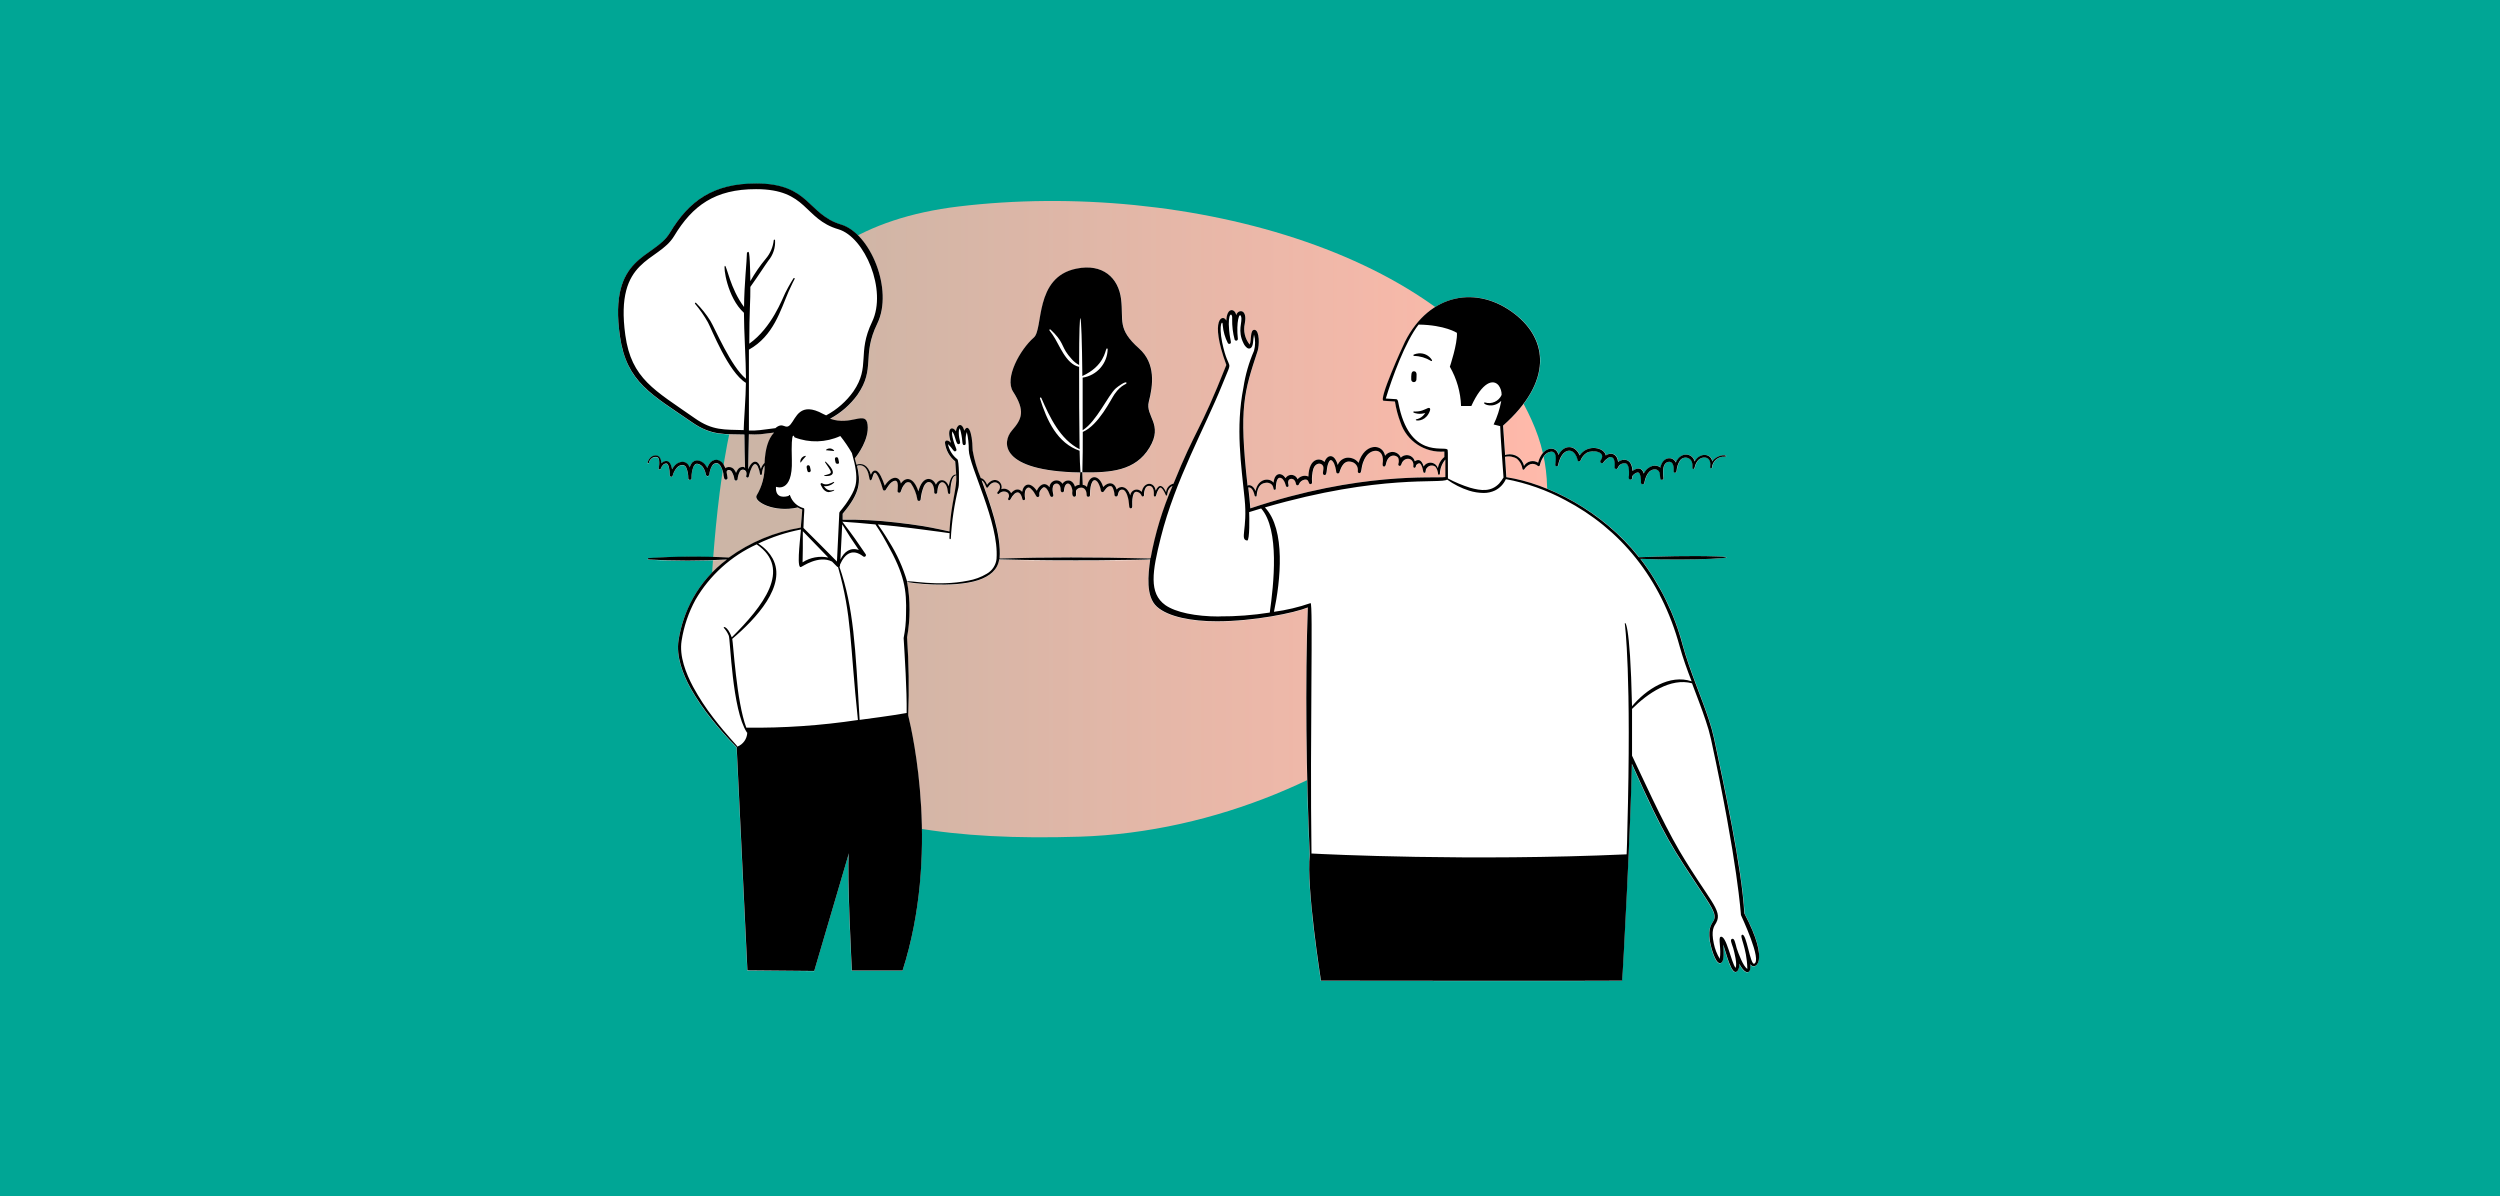 <?xml version="1.0" encoding="UTF-8"?>
<svg xmlns="http://www.w3.org/2000/svg" xmlns:xlink="http://www.w3.org/1999/xlink" viewBox="0 0 1440.1 689.22">
  <defs>
    <style>
      .cls-1 {
        fill: url(#linear-gradient);
      }

      .cls-2 {
        fill: #fff;
      }

      .cls-3 {
        fill: #00a695;
      }

      .cls-4 {
        fill-rule: evenodd;
      }
    </style>
    <linearGradient id="linear-gradient" x1="891.23" y1="299.05" x2="409.86" y2="299.05" gradientUnits="userSpaceOnUse">
      <stop offset="0" stop-color="#ffb9aa"/>
      <stop offset=".9" stop-color="#ffb9aa" stop-opacity=".8"/>
    </linearGradient>
  </defs>
  <g id="bg_color_2" data-name="bg color 2">
    <path class="cls-3" d="M0,0H1440.1V689.22H0V0Z"/>
  </g>
  <g id="test_bg_brand" data-name="test bg brand">
    <path class="cls-1" d="M621.97,481.96c156.62-4.98,303.28-133.42,262.29-235.3-40.4-100.41-201.2-143.51-332.21-127.7-110.66,13.36-133.1,94.89-141.4,204.4-9.48,124.99,66.01,163.22,211.32,158.6Z"/>
  </g>
  <g id="illustrations">
    <path class="cls-2" d="M1013.32,549.06c-.19-1.98-.69-4.4-1.62-7.33-.19-.59-.39-1.19-.61-1.82-.66-1.88-1.49-3.96-2.51-6.23s-2.22-4.75-3.65-7.44h0c-.05-.99-.11-2.02-.19-3.08-.08-1.06-.17-2.15-.27-3.28-.2-2.25-.46-4.62-.76-7.09-.36-2.96-.78-6.07-1.25-9.29-.31-2.14-.65-4.33-1-6.56-.71-4.45-1.5-9.05-2.33-13.7-1.67-9.3-3.53-18.82-5.36-27.84-.69-3.38-1.37-6.7-2.04-9.9-1.56-7.48-3.02-14.37-4.26-20.2-.82-3.72-1.85-7.38-3.07-10.99-2.41-7.33-5.58-15.3-8.61-23.44-1.01-2.72-2-5.45-2.94-8.19-.31-.91-.62-1.83-.92-2.74-.45-1.37-.89-2.74-1.3-4.1-.42-1.37-.81-2.73-1.19-4.08-.3-1.13-.61-2.26-.93-3.38-.32-1.12-.66-2.24-1.02-3.35-1.06-3.33-2.24-6.63-3.53-9.87-1.3-3.24-2.72-6.43-4.25-9.56-4.09-8.35-9.01-16.31-14.69-23.73,1.92,.08,3.84,.14,5.76,.2,.48,.01,.96,.03,1.44,.04,.96,.02,1.91,.04,2.86,.06,.95,.02,1.89,.03,2.83,.05,.47,0,.94,.01,1.4,.02,1.4,.02,2.78,.03,4.15,.03,.91,0,1.81,0,2.7,0,.89,0,1.77,0,2.64,0s1.72-.01,2.56-.02c1.26-.01,2.49-.03,3.69-.05s2.35-.05,3.47-.07c.74-.02,1.47-.04,2.18-.06,1.06-.03,2.07-.07,3.03-.1,1.6-.06,3.07-.13,4.36-.2,.52-.03,1.01-.06,1.48-.09,6.27-.41,7.43-.91-.43-1.18-15.03-.52-33.16,0-44.91,.48-1.98-2.5-4.05-4.91-6.19-7.22-1.43-1.54-2.89-3.04-4.39-4.49-.75-.73-1.5-1.44-2.26-2.15-2.28-2.12-4.62-4.14-7.01-6.06-3.98-3.2-8.09-6.13-12.27-8.77-1.67-1.06-3.35-2.07-5.03-3.04-2.53-1.45-5.06-2.8-7.6-4.05-1.69-.83-3.38-1.62-5.06-2.36-4.21-1.85-8.38-3.41-12.46-4.68-1.63-.51-3.24-.97-4.83-1.38-3.18-.83-6.29-1.46-9.27-1.91l-.76-11.75c2.36-.54,4.85-.13,6.91,1.14,1.73,1.51,2.86,3.6,3.18,5.87,.01,.08,.04,.14,.08,.2,.12,.18,.34,.28,.56,.24,.15-.03,.27-.11,.36-.23,.42-.69,.95-1.3,1.56-1.81,.61-.51,1.31-.91,2.06-1.2,.38-.1,.77-.15,1.16-.15,.19,0,.39,.01,.58,.04,.38,.05,.76,.14,1.11,.28s.7,.33,1.02,.56c.16,.11,.31,.24,.45,.37,.19,.1,.43,.1,.62,0,.22-.07,.38-.25,.41-.48,.45-2.14,1.41-4.15,2.8-5.84,.88-1.04,2.11-1.73,3.45-1.93,1.3-.17,2.06,.37,2.49,1.28,.14,.31,.24,.65,.32,1.03,.11,.57,.15,1.2,.14,1.86,0,.44-.03,.9-.07,1.35-.06,.68-.15,1.36-.25,2-.01,.23,.07,.44,.21,.6,.14,.16,.34,.26,.57,.27,.38,.02,.73-.23,.84-.59,.32-1.63,.77-3,1.3-4.13,.35-.75,.74-1.4,1.15-1.94,.31-.41,.63-.76,.96-1.06,.33-.3,.67-.54,1.01-.73,.46-.25,.92-.42,1.38-.5,.23-.04,.46-.06,.68-.05,.22,0,.45,.03,.66,.07,.16,.03,.32,.08,.48,.13,.47,.16,.91,.43,1.31,.78,.18,.16,.34,.33,.5,.52,.23,.29,.44,.59,.62,.91,.57,.94,.97,1.98,1.17,3.07,.1,.49,.57,.8,1.06,.71,.18-.04,.34-.12,.46-.25,.12-.12,.21-.28,.25-.46,.13-.33,.27-.64,.44-.95,.33-.61,.72-1.18,1.18-1.7,.23-.26,.47-.5,.73-.73,.34-.31,.71-.59,1.1-.84,.91-.54,2.21-.84,3.53-.89,.44-.02,.88,0,1.32,.04,.43,.04,.86,.11,1.26,.21,.27,.07,.52,.15,.76,.24,.61,.23,1.12,.55,1.49,.95,.15,.16,.27,.33,.37,.52,.14,.28,.22,.59,.23,.93,0,.14,0,.29-.03,.44-.02,.11-.04,.23-.08,.35-.05,.18-.12,.37-.21,.57s-.2,.4-.33,.61l-.31,.45c-.28,.42-.17,.99,.24,1.28,.17,.16,.39,.23,.6,.25,.02,0,.04,.01,.05,.01,.24,0,.47-.09,.66-.26l.35-.52c.68-.92,1.54-1.69,2.52-2.28,.11-.09,.24-.17,.36-.24,.38-.2,.8-.27,1.21-.23,.27,.03,.54,.11,.79,.24,.25,.13,.47,.31,.66,.54,.23,.28,.38,.61,.44,.96,.17,.65,.28,1.31,.31,1.98s0,1.34-.1,2c-.04,.25,.02,.49,.15,.69,.06,.1,.15,.19,.24,.26,.1,.07,.21,.13,.33,.16,.18,.04,.32,.05,.45,.03,.25-.04,.41-.19,.55-.41,.04-.06,.07-.12,.1-.18,.07-.13,.14-.27,.21-.42,.04-.08,.08-.15,.12-.23,.09-.16,.19-.32,.31-.49,.06-.08,.13-.17,.2-.25,.11-.12,.23-.25,.37-.37s.3-.24,.48-.35c.4-.22,.83-.38,1.27-.48,.22-.05,.45-.08,.67-.09,.23-.01,.45,0,.68,.01,.2,0,.39,.04,.56,.12,.17,.08,.32,.18,.46,.32,.09,.09,.18,.2,.26,.31,.08,.12,.15,.24,.22,.38,.13,.28,.25,.59,.34,.93,.41,1.52,.42,3.54,.34,4.85-.05,.14-.09,.28-.13,.43-.03,.15-.05,.29-.06,.44-.02,.29,0,.57,.08,.82,.15,.49,.49,.82,1.08,.77,.33-.05,.61-.26,.76-.55,.05-.1,.08-.2,.1-.31h0v-1.07c.49-.74,1.15-1.34,1.92-1.75,.26-.14,.53-.26,.81-.35,.16-.06,.33-.1,.5-.1s.34,.03,.5,.1c.15,.09,.29,.21,.4,.34s.2,.29,.26,.45c.14,.39,.25,.79,.35,1.2,.1,.4,.17,.81,.23,1.22s.09,.82,.1,1.24c.01,.41,0,.83-.02,1.25h0s0,.03,0,.04c-.02,.38,.18,.73,.51,.9,.11,.06,.24,.1,.37,.11,.53,.05,1.01-.35,1.05-.88,.13-.22,.46-2.86,1.8-5.01,.4-.64,.89-1.24,1.49-1.72,.4-.32,.85-.58,1.36-.76,.25-.09,.52-.16,.8-.21,.19-.04,.39-.06,.58-.06,1.33-.01,2.54,.91,2.83,2.26,.02,.1,.04,.19,.05,.29,.04,.91,.13,1.83,.28,2.73,.02,.12,.06,.23,.11,.32s.13,.18,.22,.25c.13,.1,.29,.15,.46,.17,.06,0,.11,.02,.17,.02,.12,0,.24-.02,.34-.07,.11-.04,.2-.11,.28-.18,.16-.16,.27-.37,.27-.61,0-.35-1.55-8.39,2.59-9.43,1.21-.29,2.02,.11,2.54,.89,.22,.33,.39,.73,.5,1.18,.08,.3,.14,.61,.18,.94,.04,.33,.06,.67,.06,1.02,0,.35,0,.7-.03,1.05,0,.57,.17,.93,.47,1.08,.1,.05,.21,.08,.33,.09,.12,0,.24-.03,.35-.11,.17-.12,.31-.31,.42-.52,.1-.21,.17-.45,.17-.64,.13-2,.76-3.93,1.83-5.63,1.13-1.83,3.54-2.4,5.37-1.27,.46,.28,.85,.66,1.16,1.1,.87,1.52,.77,2.8,.72,3.67,0,.1-.01,.19-.01,.28,0,.09,0,.17,0,.24,.01,.23,.05,.4,.17,.52,.04,.04,.08,.07,.14,.1,.06,.03,.12,.05,.2,.06,.38,.06,.56-.11,.69-.47s.23-.89,.43-1.55c.04-.13,.09-.27,.14-.41,.15-.42,.36-.88,.65-1.37,.19-.33,.43-.66,.71-1.01,2.25-2.76,7.98-2.83,7.12,3.25-.02,.28-.02,.55,0,.83,.02,.07,.05,.13,.09,.18,.04,.05,.09,.1,.15,.13,.03,.02,.06,.02,.09,.03,.03,.01,.06,.03,.1,.03,.07,0,.14,0,.21-.01,.18-.05,.32-.19,.37-.37,.06-.71,.22-1.39,.47-2.02,.17-.42,.38-.82,.62-1.19,.12-.19,.25-.37,.39-.54,.28-.35,.58-.67,.92-.95,.5-.43,1.07-.79,1.68-1.06,1.02-.45,2.16-.67,3.35-.57,.09,0,.18,.02,.28,.03,.05,0,.1-.01,.15-.03,.14-.06,.23-.19,.23-.35,0-.47-1.06-.64-2.46-.37-.4,.08-.82,.19-1.26,.34-.22,.08-.44,.16-.66,.26-.66,.29-1.32,.67-1.92,1.15-.2,.16-.4,.33-.58,.52-.37,.37-.71,.78-1,1.25-.69-4.7-7.25-5.42-10.16,0-.24-.97-.68-1.77-1.26-2.4-.96-1.05-2.3-1.6-3.7-1.6-1.96,0-4.03,1.1-5.37,3.48-.19,.34-.37,.71-.52,1.1-.73-1.69-2.3-2.57-3.93-2.48-.47,.02-.94,.13-1.39,.31-.91,.37-1.78,1.06-2.44,2.11-.25,.39-.47,.83-.65,1.33-.18,.49-.33,1.04-.43,1.63-.47-.43-1.06-.74-1.72-.93-.22-.06-.45-.11-.68-.14-.47-.06-.96-.06-1.46,0s-1.01,.2-1.52,.4c-.45,.18-.9,.42-1.34,.71-1.09,.74-2.1,1.86-2.88,3.4-.13-.43-.29-.81-.46-1.14-.17-.33-.37-.62-.58-.85-.32-.35-.67-.6-1.07-.75-.39-.15-.82-.19-1.29-.15-.46,.05-.96,.19-1.48,.42-.26,.12-.53,.25-.81,.41s-.56,.34-.85,.54c-.02-.36-.05-.7-.09-1.03-.12-.97-.32-1.79-.6-2.47-.09-.23-.19-.44-.3-.64-.21-.39-.46-.73-.72-1.01-.13-.14-.27-.27-.41-.39-.38-.31-.79-.53-1.21-.68-.64-.22-1.31-.27-1.98-.19-.44,.05-.88,.16-1.29,.31-.41,.15-.81,.34-1.16,.56-.18,.11-.35,.23-.5,.35-.04-.36-.09-.69-.17-1.01-.15-.63-.36-1.19-.63-1.66-.13-.24-.28-.45-.44-.65-.25-.31-.54-.58-.85-.79-1.39-.94-3.27-.83-5.04,.37-.04-.28-.12-.55-.23-.81-.54-1.31-1.88-2.37-3.59-2.97-.68-.24-1.42-.41-2.2-.48-.39-.04-.78-.05-1.18-.05-1.59,.03-3.26,.45-4.77,1.36-.38,.23-.75,.49-1.1,.78-.71,.59-1.37,1.3-1.96,2.17-2.59-6.25-9.09-6.46-12.23-.24-1.04-5.63-9.12-5.29-11.68,4.39-1.03-.65-2.18-.94-3.31-.91-.57,.02-1.13,.12-1.66,.29-.31,.1-.62,.23-.91,.39-.66,.35-1.26,.82-1.76,1.42-.17,.2-.32,.41-.46,.64-.02,.03-.03,.05-.05,.08-.15-.74-.39-1.44-.71-2.09-.11-.22-.22-.43-.35-.63-.37-.61-.82-1.17-1.33-1.66-.17-.16-.34-.32-.53-.47-1.45-1.18-3.29-1.88-5.23-1.89-.56,0-1.12,.05-1.69,.16-.36,.07-.71,.16-1.05,.28-.03-.48-.06-.94-.09-1.38-.06-.89-.11-1.72-.16-2.5-.03-.39-.05-.76-.07-1.12-.05-.72-.09-1.39-.13-2.01-.04-.62-.08-1.19-.11-1.71s-.07-1.01-.1-1.45c-.03-.44-.06-.84-.08-1.21s-.05-.7-.07-1.01-.04-.58-.06-.83c-.02-.25-.03-.48-.05-.68,0-.1-.01-.2-.02-.29-.01-.19-.03-.36-.04-.51-.01-.16-.02-.3-.03-.44-.01-.14-.02-.27-.03-.39-.02-.19-.03-.37-.05-.56-.02-.26-.04-.53-.07-.86,4.46-3.95,8.17-7.87,11.16-11.74,1.2-1.55,2.28-3.08,3.26-4.61,.98-1.52,1.84-3.04,2.6-4.54,.38-.75,.73-1.5,1.06-2.24,.41-.93,.78-1.85,1.11-2.77,.6-1.66,1.06-3.3,1.4-4.92,.17-.81,.31-1.61,.42-2.41,1.41-10.36-2.36-19.7-9.88-27.21-.32-.32-.64-.63-.98-.95-1.07-1.01-2.21-1.98-3.42-2.91-.75-.58-1.51-1.14-2.27-1.67-.77-.53-1.54-1.04-2.32-1.52-.52-.32-1.04-.63-1.56-.92-5.59-3.16-11.46-4.99-17.3-5.46-1.46-.12-2.92-.15-4.37-.09-13.79,.54-26.98,8.87-35.43,25.65-.58,1.16-3.24,6.95-5.99,13.43-.63,1.5-1.27,3.03-1.89,4.55-.82,2.03-1.61,4.03-2.31,5.91-.52,1.4-.99,2.73-1.38,3.94-.26,.8-.48,1.55-.67,2.23-.27,1.02-.45,1.88-.51,2.53-.02,.22-.03,.41-.02,.58s.03,.32,.06,.44c.07,.24,.21,.37,.41,.39l6.53,.45c.48,3.1,1.2,6.16,2.17,9.14,.32,.99,.67,1.98,1.05,2.95,.25,.75,.54,1.49,.85,2.2,.32,.71,.67,1.41,1.04,2.08s.79,1.32,1.22,1.95c.87,1.25,1.85,2.42,2.93,3.48,1.61,1.59,3.44,2.95,5.41,4.04,1.17,.65,2.4,1.2,3.67,1.65,1.27,.45,2.58,.8,3.92,1.03,1.01,.18,2.03,.29,3.06,.34s2.08,.04,3.14-.05v3.14c-.25,.2-.49,.41-.72,.64-.69,.67-1.27,1.42-1.75,2.25-.16,.27-.3,.55-.44,.84-.27,.57-.48,1.18-.64,1.79-.08,.31-.14,.62-.19,.94-.07-.22-.15-.44-.25-.64-.1-.2-.21-.4-.33-.58-.25-.37-.54-.69-.88-.96-.22-.18-.46-.34-.72-.48-.51-.27-1.06-.45-1.64-.51-.29-.03-.59-.04-.88,0-.3,.03-.6,.08-.89,.17-1.1,.33-2.02,1.06-2.6,2.05-.45-1.54-1.04-2.74-1.87-3.33-.21-.15-.43-.26-.66-.33-.35-.1-.74-.11-1.17-.01-.29,.07-.59,.18-.91,.35-.16,.08-.33,.18-.5,.29-.08-.32-.2-.62-.34-.9-.28-.57-.67-1.06-1.13-1.46-.69-.6-1.55-1-2.47-1.13-.31-.04-.62-.06-.94-.04-.32,.02-.64,.07-.95,.15-.21,.06-.42,.13-.62,.21-.6,.25-1.15,.62-1.6,1.1-.28-.73-.71-1.35-1.24-1.86-.17-.16-.35-.31-.53-.45-.56-.41-1.2-.71-1.88-.87-.97-.22-2.01-.17-3,.21-.49,.19-.94,.45-1.35,.76-.2,.16-.39,.33-.57,.52-.18,.19-.34,.39-.49,.61-.18-.92-.5-1.72-.93-2.4-.22-.34-.46-.65-.72-.93-.27-.28-.56-.53-.86-.74-.46-.32-.97-.57-1.51-.74-.36-.11-.73-.2-1.11-.24-3.62-.43-8.12,2.3-10.13,9.09-.13-.18-.28-.36-.42-.52-.3-.33-.63-.64-.98-.91-.18-.14-.36-.26-.55-.38-.56-.36-1.17-.63-1.82-.82-.22-.06-.43-.12-.66-.16-1-.24-2-.23-2.95-.02-.38,.09-.75,.2-1.1,.35-.53,.22-1.03,.52-1.49,.88-.3,.24-.59,.5-.84,.8-.39,.44-.72,.93-.98,1.48-.09,.18-.17,.37-.24,.56-.52-1.89-1.21-3.2-1.97-4.01-.11-.12-.22-.22-.33-.32-1.96-1.7-4.27-.35-5.34,2.64-2.31-2.63-8.95-2.63-9.26,8.36-1.38-.59-2.89-.55-4.2,.01-.59,.25-1.13,.62-1.61,1.08-.16,.15-.31,.32-.45,.5-.18-.5-.45-.94-.79-1.3-.25-.27-.54-.51-.86-.7-.48-.28-1.01-.46-1.56-.52-.56-.06-1.13,0-1.69,.21-.21,.08-.41,.17-.6,.28-.58,.33-1.06,.8-1.4,1.38-.28-.43-.58-.81-.91-1.13-.33-.32-.67-.58-1.03-.77-.18-.1-.36-.18-.54-.25-.36-.13-.72-.2-1.08-.19-.89,.02-1.73,.48-2.36,1.47-.38,.59-.67,1.38-.86,2.36-.06,.33-.11,.68-.14,1.06-.16-.2-.34-.38-.54-.54,0,0,0,0,0,0-.49-.42-1.06-.71-1.67-.91-.19-.06-.38-.11-.58-.15-.42-.08-.86-.13-1.3-.11-.01,0-.02,0-.03,0-.99,.05-2.01,.37-2.94,.98-.31,.2-.61,.44-.89,.71-.23,.21-.44,.45-.65,.71-.62,.77-1.13,1.74-1.48,2.92-.12,.39-.21,.81-.29,1.24-.68-1.66-1.59-2.57-2.42-3.01-.24-.13-.47-.21-.69-.27s-.42-.08-.61-.08c-.23,0-.43,.04-.59,.1-.08,.03-.15,.07-.2,.11-.05,.04-.1,.09-.12,.14-.24-2.12-.46-4.17-.66-6.13-.2-1.97-.39-3.86-.55-5.69-.22-2.43-.42-4.74-.58-6.94-.08-1.1-.16-2.17-.22-3.22-.17-2.61-.29-5.06-.36-7.37-.04-1.15-.06-2.27-.08-3.36s-.02-2.14-.01-3.17c0-1.64,.05-3.21,.11-4.72,.09-2.26,.25-4.39,.46-6.42,.21-2.03,.48-3.96,.8-5.84,.35-2.04,.75-4.01,1.22-5.97,.18-.74,.36-1.47,.55-2.21,.38-1.47,.8-2.95,1.24-4.46,.28-.94,.57-1.89,.87-2.86,.91-2.91,1.92-5.97,3.02-9.32,.14-.42,.27-.96,.37-1.57,.03-.2,.07-.42,.1-.63,.04-.29,.07-.6,.1-.91,.06-.63,.09-1.29,.1-1.95,.01-.67,0-1.34-.05-1.99-.02-.33-.05-.65-.09-.96-.08-.63-.19-1.22-.34-1.74-.37-1.32-.97-2.25-1.88-2.36-.54-.06-.94,.12-1.24,.48-.3,.36-.5,.89-.64,1.52-.14,.63-.22,1.35-.29,2.08-.04,.49-.08,.99-.12,1.47s-.09,.94-.15,1.37c-.06,.42-.15,.81-.26,1.13-.06,.16-.12,.3-.19,.43-2.71-3.36-3.75-7.77-2.83-11.99,.45-2.2,.42-3.83,.12-4.98-.29-1.08-.82-1.73-1.44-2.04-.21-.1-.42-.17-.64-.2-.17-.02-.35-.03-.53,0-.35,.04-.7,.16-1.02,.36-.32,.2-.61,.47-.86,.8-.24,.33-.43,.72-.54,1.16-.16-.97-.57-1.76-1.11-2.27-.54-.52-1.21-.76-1.87-.62-.33,.07-.65,.22-.96,.49s-.59,.63-.84,1.12c-.25,.49-.46,1.09-.62,1.83s-.26,1.6-.3,2.6c-.16-.37-.37-.69-.62-.94-.17-.17-.35-.3-.55-.4-.59-.3-1.28-.27-1.89,.2-.21,.16-.41,.36-.59,.62-.09,.13-.18,.27-.27,.43-.51,.95-.87,2.4-.92,4.49,0,.35,0,.71,0,1.1,.01,.38,.03,.79,.06,1.21,.06,.84,.16,1.76,.31,2.75,.15,1,.35,2.07,.6,3.23,.75,3.48,1.98,7.71,3.86,12.83-.31,.78-.61,1.54-.91,2.29s-.59,1.48-.88,2.19c-.57,1.43-1.13,2.8-1.66,4.11-.86,2.1-1.67,4.04-2.43,5.86-.38,.91-.76,1.79-1.12,2.64-.18,.42-.36,.84-.54,1.25-.71,1.64-1.38,3.17-2.02,4.6-.32,.72-.63,1.41-.94,2.08s-.61,1.33-.9,1.96-.58,1.25-.86,1.85c-.71,1.5-1.38,2.9-2.03,4.24-.26,.54-.52,1.06-.77,1.58-.38,.78-.76,1.54-1.13,2.29-.37,.75-.75,1.5-1.12,2.24-.62,1.24-1.24,2.49-1.87,3.77-.25,.51-.51,1.03-.76,1.56-.13,.26-.26,.53-.39,.8-.39,.81-.78,1.63-1.19,2.49s-.82,1.75-1.25,2.68c-.71,1.55-1.46,3.2-2.25,5-.32,.72-.64,1.47-.97,2.24-.33,.77-.67,1.57-1.02,2.39-.88,2.06-1.81,4.3-2.81,6.75-.2,.49-.4,.99-.61,1.5-.59,.13-1.13,.35-1.63,.64-.99,.59-1.77,1.48-2.23,2.53-.23,.53-.37,1.1-.43,1.7-.24-.51-.49-.98-.73-1.38s-.49-.76-.74-1.06c-.25-.3-.5-.53-.74-.71-.25-.18-.5-.29-.75-.35-.25-.05-.5-.04-.75,.04-.5,.16-1.01,.58-1.51,1.3-.25,.36-.5,.79-.75,1.3-.07-.48-.18-.91-.33-1.3-.15-.39-.32-.74-.53-1.04-.14-.2-.29-.38-.45-.55-.48-.49-1.05-.81-1.65-.94-.4-.09-.82-.11-1.23-.04-1.45,.22-2.89,1.41-3.59,3.58-.11,.33-.2,.68-.27,1.06-.33-.4-.72-.71-1.15-.94-.64-.34-1.37-.48-2.09-.41-.18,.02-.36,.05-.53,.09-.53,.13-1.04,.37-1.48,.74-.19,.16-.37,.34-.52,.53-.47,.57-.76,1.28-.82,2.02-.66-2.1-1.66-3.44-2.74-4.17-.36-.24-.73-.42-1.11-.54s-.75-.17-1.11-.16c-.37,0-.73,.06-1.07,.18-.68,.22-1.3,.65-1.77,1.24-.1-.33-.22-.63-.35-.91-.31-.69-.68-1.24-1.11-1.66-.42-.42-.89-.7-1.39-.85-.33-.1-.68-.15-1.04-.14-.73,.02-1.49,.27-2.24,.74-.56,.35-1.12,.82-1.65,1.4-.27-.92-.6-1.73-.97-2.43-.81-1.53-1.83-2.53-2.89-2.98-.3-.13-.6-.21-.91-.24-.3-.04-.6-.03-.9,.03-.15,.03-.29,.07-.44,.12-.29,.1-.57,.25-.83,.45-.27,.2-.52,.44-.76,.74-.77,.94-1.37,2.37-1.67,4.31-.59-.74-1.47-1.18-2.42-1.21l-.27-7.19h.69v-.06c9.42,.12,18.16-.24,25.39-3.26,.78-.33,1.54-.68,2.28-1.07,1.11-.59,2.18-1.25,3.21-1.99,.68-.5,1.35-1.03,1.99-1.61s1.27-1.19,1.86-1.85c.9-.99,1.75-2.07,2.55-3.26,.27-.4,.53-.81,.78-1.23,.44-.74,.83-1.45,1.17-2.13,.17-.34,.32-.68,.47-1.01,.29-.66,.52-1.3,.72-1.91,.29-.92,.49-1.8,.6-2.63,.09-.64,.13-1.25,.13-1.84,.01-2.66-.76-4.9-1.61-7-1.32-3.27-2.84-6.21-1.89-9.9,2.45-9.43,4.08-22.01-5.6-30.64-.4-.35-.78-.7-1.15-1.04-.73-.68-1.4-1.34-2.02-1.98s-1.17-1.26-1.68-1.85c-.51-.6-.96-1.18-1.37-1.75s-.77-1.12-1.09-1.67c-.64-1.09-1.12-2.14-1.48-3.17s-.6-2.06-.76-3.1c-.08-.52-.14-1.04-.19-1.57-.1-1.06-.13-2.15-.16-3.3-.02-.86-.03-1.75-.06-2.69-.02-.62-.04-1.27-.07-1.93-.06-1.33-.16-2.76-.35-4.3-.09-.77-.22-1.53-.37-2.27-.23-1.11-.52-2.18-.88-3.21s-.78-2-1.27-2.93c-.81-1.55-1.8-2.95-2.95-4.18-.93-.99-1.96-1.86-3.1-2.61-.28-.19-.58-.37-.87-.54-1.49-.86-3.15-1.52-4.96-1.95-3.26-.78-7.04-.82-11.3,.05-2.3,.46-4.34,1.13-6.15,1.99-1.2,.57-2.3,1.22-3.31,1.94-.5,.36-.99,.74-1.44,1.13-.92,.78-1.75,1.63-2.5,2.52s-1.43,1.84-2.04,2.82-1.15,2-1.63,3.04c-.73,1.56-1.32,3.18-1.83,4.81-.5,1.63-.91,3.28-1.26,4.89-.3,1.41-.56,2.81-.8,4.15-.16,.9-.3,1.77-.45,2.61-.29,1.69-.56,3.25-.88,4.64-.24,1.04-.49,1.97-.8,2.76-.1,.27-.21,.52-.32,.75-.17,.35-.35,.67-.55,.95-.2,.28-.41,.52-.65,.71-.74,.65-1.49,1.38-2.24,2.18-.25,.27-.5,.54-.75,.82-.99,1.12-1.98,2.36-2.92,3.68s-1.84,2.71-2.67,4.14c-.41,.72-.81,1.44-1.19,2.18-.37,.73-.73,1.47-1.06,2.22s-.63,1.49-.91,2.23c-.14,.37-.27,.74-.39,1.11-.24,.74-.46,1.47-.64,2.19-.98,3.98-.92,7.67,.8,10.36,5.78,9.04,5.61,13.79,2.21,18.83-.52,.78-1.12,1.56-1.79,2.36-.33,.4-.68,.81-1.05,1.23s-.71,.87-1.03,1.36c-.16,.24-.31,.5-.46,.76-.22,.39-.41,.8-.59,1.22-.17,.42-.32,.85-.45,1.3-.08,.3-.15,.6-.21,.91-.08,.46-.14,.93-.15,1.4,0,.16,0,.32,0,.48,0,.48,.05,.97,.13,1.46,.03,.16,.06,.33,.1,.49,.07,.33,.17,.66,.28,.99,.68,1.97,2.09,3.96,4.5,5.79,.4,.3,.83,.6,1.29,.9,5.75,3.69,16.11,6.56,33.59,7.08v.06h2.29l-.44,7.19c-.97-.04-1.91,.32-2.59,1-.09-.3-.19-.57-.3-.83-.31-.72-.69-1.28-1.12-1.7-.23-.23-.48-.42-.74-.57-.38-.23-.79-.36-1.19-.43-.56-.09-1.13-.03-1.66,.14-.89,.29-1.68,.9-2.17,1.73-.11-.18-.23-.35-.36-.5-.13-.16-.27-.3-.42-.43-.3-.26-.63-.48-.98-.64-1.18-.54-2.6-.51-3.79,.21-1.18,.72-1.91,1.98-1.94,3.36-2.9-3.8-6.22-.79-7.29,2.04-3.01-4.3-5.86-4.29-7.4-2.16-.26,.35-.48,.77-.66,1.23s-.32,.97-.41,1.52c-.39-.47-.84-.82-1.33-1.05-.25-.11-.5-.2-.77-.25-.4-.07-.81-.07-1.24,.02-.28,.06-.57,.15-.86,.29-.29,.13-.58,.31-.87,.53-.22,.16-.43,.35-.65,.56s-.43,.44-.64,.7c-.13-.26-.28-.5-.45-.73-.29-.39-.65-.73-1.04-1.01-.15-.1-.3-.2-.46-.28-.79-.42-1.69-.62-2.6-.53-.36,.03-.73,.11-1.09,.24,.12-.35,.18-.71,.2-1.06,0-.12,0-.24,0-.35-.04-.82-.35-1.62-.85-2.28-.35-.47-.8-.86-1.32-1.14-.21-.11-.43-.2-.66-.27-.23-.07-.47-.12-.71-.15-.37-.04-.75-.02-1.15,.06-.26,.05-.53,.13-.81,.25-.96,.39-1.96,1.16-2.92,2.43-.31-.83-.76-1.61-1.31-2.31-.18-.23-.38-.45-.59-.66-.24-.23-.51-.43-.8-.58-.29-.16-.6-.28-.93-.35-1.07-2.54-1.99-5.14-2.77-7.78-.78-2.64-1.41-5.32-1.9-8.04-.04-2.34-.17-4.34-.37-6.03-.2-1.69-.47-3.05-.78-4.12-.1-.36-.21-.68-.33-.97-.17-.43-.35-.79-.53-1.08s-.37-.51-.57-.65c-.38-.3-.78-.31-1.16-.07-.38,.24-.74,.74-1.07,1.49-.63-2.31-1.57-3.26-2.45-3.28-.5-.01-.99,.28-1.39,.8-.5,.65-.88,1.64-1,2.83-1.76-2.94-5.77-2.76-2.87,6.6-2.07-2.04-3.45-1.38-3.45,0,.49,4.21,2.61,8.05,5.91,10.71,0,.43,.06,1.15,.14,2.06,.05,.6,.12,1.29,.18,2.03,.06,.73,.12,1.52,.17,2.31,.02,.4,.05,.8,.06,1.2-.85-.08-1.54,.27-2.1,.87-.22,.24-.43,.52-.61,.83-.18,.31-.35,.65-.5,1-.3,.71-.54,1.5-.73,2.28-.05,.19-.09,.39-.14,.58-.09,.38-.16,.76-.23,1.11-1.12-2.99-3.38-3.99-5.23-3.15-.34,.15-.66,.37-.96,.64-.15,.14-.29,.29-.43,.46s-.27,.35-.39,.55c-.12,.2-.24,.41-.34,.64-.19-.47-.43-.9-.71-1.29-.28-.39-.6-.73-.95-1.02-.9-.74-2.01-1.11-3.14-.94-.25,.04-.5,.1-.75,.2-.25,.09-.5,.22-.75,.37s-.49,.34-.74,.56-.48,.47-.71,.76c-.46,.57-.9,1.28-1.29,2.15-.1,.22-.19,.44-.29,.68-.28,.71-.54,1.51-.76,2.4-.29-.9-.61-1.71-.94-2.43-.11-.24-.22-.47-.34-.69-.23-.44-.46-.84-.71-1.2-.24-.36-.49-.69-.74-.97-.33-.38-.68-.7-1.02-.96-.2-.15-.4-.27-.6-.38-1.6-.86-3.24-.48-4.63,.8-.4,.37-.77,.81-1.11,1.31-.09-.53-.25-1.01-.45-1.42-.41-.83-1.02-1.4-1.76-1.68-.37-.14-.78-.2-1.21-.18-1.73,.07-3.86,1.45-5.86,4.52-.64-1.93-1.41-3.81-2.31-5.63-.4-.78-.81-1.4-1.21-1.88s-.81-.81-1.2-1c-.26-.13-.52-.2-.77-.21-.62-.03-1.2,.29-1.69,.93-.15,.19-.29,.41-.42,.66-.13,.25-.25,.52-.37,.82-.04-.12-.08-.22-.11-.34-.3-.93-.64-1.74-1.02-2.42-.28-.49-.58-.93-.89-1.3-.32-.38-.65-.7-.99-.96-.09-.07-.17-.13-.26-.19-.21-.15-.43-.28-.65-.39-.21-.11-.43-.2-.65-.27-.26-.09-.52-.16-.79-.21-.98-.16-1.98-.02-2.93,.35-.31-1.31-.62-2.56-.97-3.66,.19-.23,.46-.58,.79-1.02,.33-.44,.72-.98,1.14-1.6,.21-.31,.43-.64,.65-.99,.44-.7,.91-1.47,1.37-2.31,1.37-2.5,2.68-5.54,3.23-8.7,.28-1.58,.36-3.19,.18-4.79-.25-2.12-.97-3.13-2.1-3.5-.42-.14-.9-.19-1.44-.19-.53,0-1.12,.08-1.76,.18-.21,.04-.43,.07-.66,.12-.67,.13-1.4,.28-2.17,.43-1.28,.26-2.69,.51-4.22,.65-.61,.05-1.24,.09-1.88,.1-.32,0-.65,0-.98,0-.66-.02-1.34-.07-2.04-.16-1.39-.18-2.84-.52-4.35-1.07,6.24-3.35,11.64-8.07,15.79-13.82,1.32-1.92,2.34-3.7,3.14-5.4,.4-.85,.74-1.67,1.04-2.48,.45-1.21,.79-2.38,1.05-3.53,.18-.76,.32-1.52,.44-2.27,.18-1.12,.3-2.23,.39-3.34,.03-.37,.06-.74,.09-1.11,.05-.74,.1-1.49,.15-2.25,.07-1.14,.15-2.29,.26-3.48,.15-1.59,.35-3.24,.68-5,.17-.88,.37-1.78,.61-2.72,.72-2.8,1.82-5.88,3.52-9.36,1.49-3.06,2.41-6.44,2.85-9.97,.17-1.41,.27-2.85,.29-4.31,.05-2.91-.2-5.89-.7-8.85-.13-.74-.27-1.48-.42-2.22-.39-1.84-.88-3.67-1.45-5.47s-1.23-3.56-1.96-5.27c-.73-1.71-1.54-3.37-2.42-4.95s-1.82-3.1-2.82-4.53c-2-2.85-4.22-5.34-6.6-7.3-.95-.79-1.93-1.49-2.92-2.11-1.49-.92-3.03-1.63-4.59-2.1-1.22-.36-2.37-.78-3.44-1.23-1.61-.68-3.06-1.44-4.4-2.27-2.68-1.66-4.91-3.58-7.04-5.56-.71-.66-1.41-1.33-2.12-1.99s-1.41-1.33-2.13-1.99c-.56-.51-1.13-1.01-1.71-1.5-.55-.47-1.11-.93-1.69-1.38-.8-.62-1.63-1.22-2.52-1.79-1.32-.86-2.76-1.66-4.35-2.39-.87-.39-1.79-.76-2.76-1.1-.68-.24-1.38-.46-2.11-.67-1.46-.42-3.04-.78-4.76-1.06-.86-.14-1.75-.27-2.67-.37-2.22-.25-4.65-.39-7.33-.39h0c-3.15,0-6.13,.16-8.95,.48-.94,.11-1.86,.23-2.77,.37-2.17,.34-4.25,.78-6.23,1.33-.76,.21-1.5,.43-2.23,.66-1.17,.38-2.31,.79-3.42,1.25-2.77,1.13-5.35,2.49-7.78,4.08-.97,.64-1.92,1.31-2.84,2.02-1.38,1.06-2.72,2.21-4,3.44-.86,.82-1.7,1.67-2.51,2.56s-1.62,1.81-2.4,2.78c-2.35,2.88-4.56,6.08-6.67,9.6-.21,.35-.43,.69-.66,1.02s-.47,.65-.71,.97c-.49,.63-1.02,1.23-1.57,1.8-.37,.38-.75,.76-1.14,1.12s-.8,.72-1.21,1.07c-.62,.52-1.26,1.03-1.91,1.53-.66,.5-1.33,.99-2.01,1.48-1.36,.98-2.77,1.95-4.17,2.97-.47,.34-.94,.69-1.4,1.04-.23,.18-.47,.36-.7,.54-.7,.54-1.39,1.1-2.07,1.69-.46,.39-.91,.8-1.35,1.21-.44,.42-.88,.85-1.31,1.29-.65,.67-1.27,1.37-1.88,2.12-.61,.75-1.19,1.53-1.75,2.37-.93,1.4-1.78,2.93-2.52,4.62-.3,.68-.58,1.39-.85,2.12s-.51,1.5-.74,2.29c-.11,.4-.22,.8-.33,1.21-.21,.83-.4,1.68-.56,2.57-.08,.45-.16,.9-.23,1.36-.15,.93-.27,1.89-.37,2.88-.15,1.5-.24,3.08-.28,4.74-.01,.56-.02,1.12-.02,1.7,0,1.44,.05,2.95,.14,4.52,.09,1.57,.23,3.22,.41,4.93,.07,.69,.15,1.38,.24,2.09,.09,.71,.19,1.43,.29,2.16,.24,1.67,.52,3.26,.84,4.78,.16,.76,.33,1.5,.52,2.23,.36,1.45,.77,2.83,1.22,4.16,.45,1.32,.93,2.59,1.46,3.8,.26,.61,.54,1.2,.82,1.78,.85,1.74,1.79,3.38,2.82,4.92,7.21,10.83,18.76,17.43,34.08,28.04,3.42,2.36,6.53,3.9,9.53,4.89,1.35,.45,2.68,.79,4,1.05,.88,.17,1.77,.31,2.65,.42,1.33,.16,2.67,.27,4.03,.33,1.82,.09,3.69,.11,5.66,.14,1.31,.02,2.66,.04,4.07,.08,0,.76,0,1.54,0,2.33,.02,2.37,.06,4.84,.11,7.32,.05,2.48,.11,4.96,.17,7.36,.02,.8,.04,1.59,.05,2.37-.11-.09-.17-.16-.2-.23-.03-.07-.04-.13-.06-.18s-.04-.1-.11-.14-.17-.08-.36-.11c-1.13-.2-2.25,.16-3.04,.93-.26,.26-.49,.56-.66,.9-.16,.24-.3,.49-.43,.75-.13,.26-.24,.53-.33,.8-.2-.51-.45-1-.76-1.45-.36-.65-.9-1.16-1.53-1.5-.16-.08-.32-.16-.49-.22-.19-.07-.39-.12-.59-.16-.17-.03-.33-.05-.5-.06-.17-.01-.34,0-.51,0-.33,.01-.66,.08-.97,.2-.31,.12-.6,.28-.86,.49,0-.12-.03-.24-.07-.36-.13-.36-.4-.72-.55-1.05-.09-.23-.19-.46-.31-.67-.23-.43-.52-.82-.86-1.17-.33-.35-.71-.65-1.13-.89-.62-.37-1.32-.62-2.06-.71-1.06-.03-2.08,.3-2.92,.91-.5,.36-.93,.83-1.26,1.37-.51,.76-.9,1.58-1.17,2.45-.4-.78-.89-1.51-1.45-2.18-1.01-1.15-2.39-1.91-3.9-2.14-.39-.06-.77-.05-1.15,0-.19,.03-.37,.07-.55,.13-.36,.11-.7,.28-1.01,.49-.31,.21-.59,.47-.83,.77-.12,.15-.23,.31-.33,.48-.21,.32-.39,.66-.55,1.02-.16,.35-.28,.72-.38,1.09l-.24-.48c-.65-1.75-2.38-2.86-4.25-2.73-.77,.07-1.51,.29-2.2,.62-.68,.33-1.31,.79-1.84,1.35-.32,.36-.61,.73-.89,1.12s-.52,.8-.74,1.23c-.07-.48-.18-.96-.31-1.42s-.29-.93-.48-1.37c-.22-.47-.47-.87-.76-1.19-.29-.32-.62-.56-.98-.69-.24-.09-.5-.13-.78-.12-.34,0-.68,.06-1.01,.16s-.64,.23-.93,.41c-.19,.12-.38,.25-.55,.4l-.38,.35c-.02-.68-.11-1.35-.28-2-.76-3.14-3.9-3.04-5.8-1.52-.21,.2-.41,.41-.59,.63-.37,.44-.67,.94-.9,1.46-.12,.26-.22,.53-.3,.81-.06,.1-.08,.21-.06,.31,.02,.1,.08,.2,.18,.26,.07,.05,.15,.07,.23,.07s.16-.02,.23-.07c.04-.03,.08-.07,.12-.12,.09-.14,.09-.32,0-.46,.26-.67,.66-1.28,1.16-1.8,.17-.17,.35-.33,.54-.48,.18-.15,.38-.27,.58-.38,.41-.21,.86-.33,1.32-.37,.23-.02,.46-.01,.69,.02,.25,0,.46,.05,.65,.14s.33,.23,.46,.39,.22,.35,.3,.56c.08,.21,.14,.44,.18,.67,.06,.39,.09,.79,.11,1.18,.04,.79,0,1.58-.12,2.36-.06,.39-.14,.78-.23,1.16-.05,.25,.05,.5,.23,.65,.06,.05,.14,.09,.22,.11,.17,.04,.33,.02,.47-.07,.14-.08,.24-.21,.29-.38,0,0,0,0,0,0,.27-.79,.69-1.52,1.24-2.14,.5-.56,1.22-.88,1.97-.9,.14,.01,.27,.05,.38,.12,.12,.06,.22,.15,.31,.26,.18,.24,.34,.49,.46,.75s.23,.55,.3,.83c.4,1.62,.6,3.28,.59,4.94,.01,.4,.3,.73,.69,.79,.41,.03,.78-.23,.9-.62,.23-.89,.56-1.74,.99-2.54s.95-1.55,1.57-2.23c.77-.82,1.82-1.34,2.94-1.45,1.12-.02,2.12,.7,2.45,1.76,.7,1.77,1.07,3.66,1.07,5.56-.02,.13-.02,.25,0,.38,0,.25,.12,.48,.29,.64,.17,.16,.4,.26,.65,.26,.5,.02,.91-.37,.93-.86,0-.01,0-.02,0-.04v-.31c0-.53,.01-1.05,.05-1.58,.04-.52,.1-1.04,.19-1.56,.09-.52,.2-1.03,.33-1.54,.13-.51,.29-1.01,.47-1.51,.12-.29,.26-.56,.41-.8,.08-.12,.16-.24,.25-.34,.35-.43,.79-.71,1.35-.75,.14,0,.29,0,.44,.03,1.01,.16,1.93,.65,2.63,1.38,.23,.24,.44,.51,.62,.8,.2,.31,.38,.62,.54,.95,.33,.65,.59,1.33,.78,2.03,.1,.35,.17,.71,.23,1.07,.02,.12,.06,.24,.11,.35,.12,.21,.3,.37,.53,.45,.11,.04,.23,.06,.36,.06,.49-.04,.89-.41,.97-.9,.08-.91,.26-1.8,.54-2.67,.14-.43,.3-.86,.49-1.27s.4-.82,.63-1.21c.13-.22,.29-.42,.46-.59s.38-.32,.59-.45c.43-.24,.92-.38,1.43-.38,.6,0,1.11,.27,1.55,.69s.8,.99,1.11,1.59c.28,.55,.52,1.11,.73,1.69,.21,.58,.38,1.17,.52,1.77,.03,1.09,.23,2.18,.59,3.21,.04,.11,.1,.21,.18,.3,.02,.02,.04,.03,.06,.04,.14,.14,.33,.24,.53,.27,.11,.01,.23,0,.35-.02,.27-.06,.49-.22,.62-.45,.04-.07,.08-.15,.1-.24,.03-.11,.04-.23,.03-.35-.12-1.03-.29-2.06-.52-3.07-.04-.18-.04-.37,0-.55,.12-.53,.59-.91,1.14-.9,.78-.03,1.51,.4,1.87,1.11,.19,.33,.37,.66,.52,1,.12,.26,.23,.52,.32,.78,.15,.4,.27,.8,.37,1.21,.1,.41,.18,.83,.23,1.25,.1,.51,.59,.84,1.09,.74,.28-.05,.51-.23,.64-.47,.04-.08,.08-.17,.09-.26,.03-.39,.07-.78,.14-1.16,.2-1.15,.59-2.26,1.14-3.3,.09-.19,.2-.35,.33-.5,.27-.29,.62-.49,1-.57,.19-.04,.39-.06,.6-.04,.37,.03,.72,.16,1.02,.36,.3,.2,.54,.48,.71,.82,.15,.4,.22,.82,.22,1.24s-.07,.84-.22,1.24c-.07,.4,.17,.78,.55,.9,.39,.11,.8-.1,.93-.48,.1-.29,.17-.59,.21-.9,.34-1.48,.84-2.91,1.49-4.28,.26-.62,.64-1.18,1.11-1.66,.22-.25,.53-.4,.86-.41,.76,0,1.24,.69,1.62,1.52,.46,1.01,.8,2.07,1.02,3.16,.07,.36,.14,.73,.18,1.09,0,.07,.03,.13,.06,.19,.09,.18,.28,.29,.49,.29,.2,0,.38-.12,.47-.29,.03-.06,.05-.12,.05-.19,.06-1.78,.59-3.51,1.55-5.01,.06,2.28-.13,4.54-.55,6.76-.32,1.66-.76,3.3-1.34,4.89-.19,.53-.4,1.06-.62,1.58-.59,1.39-1.27,2.74-2.05,4.04-.75,1.3,.46,3.04,3,4.54,.42,.25,.88,.49,1.38,.73,1.48,.7,3.26,1.32,5.27,1.76,1,.22,2.06,.4,3.16,.52,.37,.04,.74,.08,1.12,.1,.76,.06,1.53,.09,2.32,.09,.79,0,1.6-.02,2.41-.08,.82-.06,1.65-.15,2.49-.27,.84-.13,1.69-.29,2.55-.48,.79,.52,1.65,.94,2.56,1.24l-.83,10.36c-1.87,.31-3.73,.67-5.57,1.09s-3.67,.88-5.49,1.4c-4.53,1.3-8.97,2.93-13.26,4.86-1.5,.68-2.99,1.39-4.46,2.15-4.4,2.26-8.64,4.86-12.68,7.77-3.89-.21-7.79-.37-11.68-.46-3.83-.09-7.66-.12-11.5-.1h0c-5.8,.04-11.59,.21-17.39,.52-1.93,.1-3.86,.22-5.79,.35-.11,.03-.2,.11-.25,.2-.05,.09-.07,.21-.03,.32,.04,.13,.14,.24,.28,.28,15.07,.86,30.18,.86,45.25,0-6.01,4.47-11.26,9.86-15.57,15.96-1.44,2.03-2.77,4.14-3.98,6.32-.78,1.41-1.51,2.84-2.19,4.29-.68,1.45-1.32,2.93-1.91,4.42-.39,1-.76,2-1.11,3.01-1.39,4.05-2.42,8.21-3.08,12.45-.28,1.75-.37,3.53-.3,5.32,.07,1.79,.3,3.59,.65,5.38,.24,1.2,.53,2.39,.87,3.57,.34,1.18,.72,2.35,1.15,3.51,.84,2.31,1.84,4.57,2.9,6.72,.53,1.07,1.08,2.12,1.64,3.14,.89,1.56,1.81,3.11,2.75,4.63,2.85,4.57,5.98,8.97,9.37,13.16,4.5,5.69,9.32,11.11,14.44,16.24l6.18,128.54,38.48,.35,19.97-67.81c-1.21,11.4,1.73,67.57,1.73,67.57h29.19c2.01-6.27,3.69-12.56,5.09-18.81,.47-2.09,.9-4.17,1.31-6.24,.41-2.08,.78-4.15,1.13-6.21,.35-2.06,.67-4.12,.96-6.17,.15-1.02,.29-2.05,.42-3.06,.27-2.04,.51-4.07,.72-6.08,.32-3.02,.59-6.02,.81-8.99,.07-.99,.14-1.97,.2-2.96,.12-1.96,.22-3.91,.3-5.84,.08-1.93,.14-3.84,.18-5.74,.04-1.89,.06-3.77,.07-5.62,0-2.78-.02-5.52-.08-8.2-.04-1.79-.1-3.55-.17-5.29-.14-3.48-.33-6.85-.57-10.11-.12-1.63-.24-3.23-.38-4.8-.82-9.42-1.95-17.74-3.07-24.55-.19-1.14-.37-2.23-.56-3.28-1.3-7.35-2.51-12.57-3.11-15.03,.43-11.23,.42-22.47-.04-33.69-.15-3.74-.36-7.48-.61-11.22,1.92-10.59,1.92-21.44,0-32.02,.45,.55,26.5,3.87,41.14-1,2.41-.82,4.57-1.85,6.38-3.14,.6-.43,1.16-.89,1.68-1.38,.52-.49,.99-1.01,1.42-1.56,.43-.55,.81-1.14,1.13-1.75,.16-.31,.31-.63,.45-.95,.27-.65,.49-1.33,.66-2.05,.08-.36,.15-.73,.2-1.11,.59,.02,1.19,.04,1.79,.05,1.2,.03,2.4,.07,3.62,.1,1.21,.03,2.44,.06,3.66,.08,2.45,.05,4.93,.1,7.42,.14,1.86,.03,3.73,.05,5.6,.08,.62,0,1.25,.01,1.87,.02,1.24,.01,2.49,.03,3.73,.04,1.86,.02,3.71,.03,5.55,.04,6.13,.03,12.12,.03,17.73,.01,1.12,0,2.23,0,3.32-.01,1.64,0,3.24-.02,4.8-.03,.52,0,1.03,0,1.54-.01,2.47-.02,4.81-.04,7.02-.07,.69,0,1.37-.02,2.03-.02,1.04-.01,2.05-.03,3.01-.04,.5,0,.99-.01,1.46-.02,.66-.01,1.3-.02,1.91-.03,.69-.01,1.35-.02,1.98-.04,.34,0,.68-.01,1-.02,2.43-.05,4.37-.1,5.73-.14,.45-.01,.84-.03,1.16-.04,.54-.02,.87-.04,1.01-.06,.03,0,.06,0,.07-.01-.58,4.17-1.22,9.25-1.01,14.06,.03,.69,.08,1.37,.14,2.04,.08,.77,.18,1.53,.31,2.27,.21,1.18,.5,2.33,.88,3.4,.38,1.08,.86,2.09,1.44,3.02,.59,.93,1.28,1.77,2.1,2.5,6.56,5.87,20.21,8.43,34.55,8.39,3.31,0,6.67-.12,10.02-.33,1.34-.08,2.68-.18,4.01-.29,2.66-.22,5.3-.5,7.87-.82,1.29-.16,2.56-.33,3.81-.51,1.88-.27,3.71-.55,5.49-.85,1.18-.2,2.34-.41,3.47-.62,1.69-.32,3.31-.64,4.85-.97,2.05-.44,3.96-.89,5.68-1.34,.86-.22,1.68-.45,2.44-.67,.38-.11,.75-.22,1.11-.33,.71-.22,1.38-.43,1.98-.64,.61-.21,1.15-.41,1.64-.61-.79,20.95-1.03,45.58-.81,70.47,.04,4.67,.1,9.34,.17,14,.07,4.66,.16,9.31,.26,13.92,.1,4.61,.22,9.19,.35,13.7,.09,3.01,.18,6,.28,8.95,.15,4.43,.31,8.78,.49,13.04,.12,2.84,.24,5.63,.37,8.38-.06,.51-.11,1.05-.15,1.61-.12,1.69-.18,3.6-.18,5.67,0,2.04,.06,4.25,.16,6.57,.03,.77,.07,1.56,.12,2.36,.1,1.92,.24,3.9,.39,5.93,.08,1.11,.17,2.22,.27,3.35,.29,3.38,.62,6.83,.99,10.26,.05,.51,.11,1.02,.16,1.52,.17,1.52,.34,3.03,.51,4.52,.06,.5,.12,.99,.17,1.49,.12,.99,.24,1.97,.35,2.93,.12,.97,.24,1.92,.36,2.86,.12,.94,.24,1.87,.36,2.77,.18,1.36,.35,2.68,.52,3.96,.11,.85,.23,1.68,.34,2.48,.06,.4,.11,.8,.16,1.19,.11,.78,.21,1.53,.32,2.26,.92,6.54,1.6,10.79,1.6,10.79,0,0,164.33,.21,173.45,0,.26-1.89,1.79-29.79,3.19-59.78,.08-1.71,.16-3.43,.24-5.16,.04-.86,.08-1.72,.12-2.59,.12-2.59,.23-5.17,.35-7.74,.04-.86,.08-1.71,.11-2.57,.11-2.56,.22-5.1,.32-7.6,.1-2.5,.2-4.97,.3-7.39,.06-1.61,.13-3.2,.19-4.77,.09-2.35,.17-4.63,.25-6.84,.08-2.21,.15-4.35,.21-6.39,.04-1.36,.08-2.69,.12-3.97,.05-1.92,.1-3.74,.14-5.44,.04-1.7,.07-3.29,.09-4.75,.31,.69,.62,1.37,.92,2.04,1.51,3.36,2.92,6.46,4.24,9.35,.53,1.16,1.04,2.28,1.54,3.36,.25,.54,.5,1.08,.74,1.61,.73,1.58,1.44,3.1,2.12,4.55,.91,1.93,1.78,3.76,2.61,5.48,.62,1.3,1.23,2.54,1.82,3.73,.39,.8,.78,1.57,1.16,2.33,.38,.76,.76,1.5,1.13,2.22,3.15,6.16,5.97,11.15,9.13,16.32,.37,.61,.75,1.22,1.13,1.83,1.15,1.84,2.35,3.73,3.63,5.72,.43,.66,.86,1.33,1.31,2.02,3.13,4.8,6.76,10.26,11.27,17.11,10.95,16.51,0,9.09,2.14,24.18,.16,1.11,.63,3.27,1.31,5.52,.11,.37,.23,.75,.36,1.13,.68,2.06,1.53,4.06,2.45,5.26,.17,.22,.34,.41,.51,.57,.22,.2,.43,.35,.65,.45,.11,.05,.22,.08,.33,.1,.11,.02,.22,.02,.33,0,.54-.06,.94-.38,1.24-.87,.1-.16,.19-.35,.26-.54,.15-.4,.26-.86,.34-1.37,.08-.51,.12-1.05,.15-1.62,.01-.28,.02-.57,.02-.86,0-.29,0-.58-.01-.88-.05-1.75-.23-3.47-.3-4.53,.04,.08,.09,.17,.13,.28,.09,.21,.19,.48,.3,.79,.05,.15,.11,.32,.17,.49,.17,.52,.37,1.14,.57,1.81,.27,.9,.58,1.89,.9,2.92,.24,.77,.5,1.57,.77,2.35,.36,1.04,.73,2.06,1.12,2.99,.1,.23,.2,.46,.3,.68,.3,.66,.61,1.25,.92,1.76,.1,.17,.21,.33,.32,.47,.21,.29,.43,.54,.64,.74,.32,.29,.65,.46,.99,.48,.11,0,.22,0,.33-.03,.17-.04,.33-.12,.5-.25,.17-.13,.34-.3,.5-.52,.18-.3,.33-.61,.45-.93,.13-.32,.22-.65,.3-.99,.15-.67,.19-1.36,.11-2.06,3.87,7.32,7.12,5.6,6.32,.28,.08,.12,.16,.23,.26,.33,.18,.2,.39,.37,.61,.51,.11,.07,.22,.12,.34,.17,1.05,.43,2.32,.06,3.13-1.46,.27-.51,.49-1.15,.63-1.93,.09-.52,.15-1.1,.17-1.76,.02-.65,0-1.37-.09-2.16Zm-290.38-263.39h.14c.07,.26,.34,.41,.59,.34,.16-.05,.29-.17,.34-.34,.17-.35,0-6.7,4.77-7.5,1.17-.31,2.42-.12,3.45,.52,2,1.38,1,3.45,2.21,3.45,.34,0,.62-.27,.63-.62,0-.02,0-.05,0-.07,0-.35,0-6.11,2.21-6.25,.77,0,1.49,.37,1.93,1,1.93,2.31,1.28,4.66,2.66,4.25,.41,0,.73-.48,.48-1.21-.97-3.9,2.28-4.01,3.45-2.66,.51,.66,.83,1.45,.93,2.28,.09,.47,.55,.77,1.02,.67,.34-.07,.61-.33,.67-.67,.55-1.36,1.77-2.34,3.21-2.59,2.21-.41,2.21,1.45,2.52,1.8,.07,.5,.52,.84,1.02,.78,.5-.07,.84-.52,.78-1.02-.22-2.62,.02-5.27,.73-7.81,1.38-3.94,4.97-3.45,5.67-1.49,.69,1.97-1.07,4.8,.69,5.08s1-3.21,2.11-6.36c1.11-3.14,2.21-2.69,3.45-.41,.65,1.57,1.08,3.22,1.28,4.91,0,.53,.44,.97,.97,.96,.53,0,.96-.43,.96-.96,.28-.35,1.59-6.91,6.46-5.8,2.38,.32,4.13,2.37,4.08,4.77,0,.69-.28,1.62,.73,1.76,2.07,.35,.35-4.42,4.11-9.74,3.28-4.59,10.81-4.77,9.43,4.46,0,.76,0,1.42,.73,1.52,.73,.1,1.07-.83,1.17-1.42,1.24-6.32,6.22-5.39,7.12-3.45,.4,1.12,.4,2.34,0,3.45-.21,.93,1.31,1.83,1.8,0,1.38-4.28,6.91-4.04,6.91,.55-.52,1.87,1.35,2.31,1.49,.24,.37-.61,.96-1.05,1.66-1.21,.62-.21,1.04,.38,1.38,1.04,1.38,2.56,.73,4.53,1.87,4.42,1.14-.1,0-1.52,1.55-3.04,1.22-1.39,3.32-1.58,4.77-.41,.87,1.2,1.39,2.63,1.49,4.11,0,.27,.22,.48,.48,.48,.27,0,.5-.21,.52-.48,.09-3.05,1.21-5.99,3.18-8.33v10.12c-6.49,.86-48.85-3.21-112.34,18.03-.24-3.43-.75-8.2-1.2-12.09,.19,.19,2.48-.92,3.76,4.94Zm-229.1-17.41c1.49-.59,3.18-.29,4.39,.76,3.07,2.73,2.14,7.63,3.45,7.63s1.31-6.39,3.45-3.66c.57,.83,1.05,1.72,1.42,2.66,2.38,5.49,1.83,6.91,3.01,6.91,.36,.04,.71-.16,.86-.48,.31-.35,2.66-5.18,5.49-5.18,2.18,0,1.24,5.42,1.28,5.77-.1,.5,.22,1,.73,1.1,.01,0,.02,0,.03,0,1.66,.38,.86-2.38,3.45-5.01,.66-1.05,2.05-1.36,3.1-.69,.13,.08,.25,.17,.36,.28,1.9,2.76,3.16,5.91,3.7,9.22,0,.53,.43,.97,.97,.97s.97-.43,.97-.97c.22-2.5,.82-4.96,1.76-7.29,2.25-4.87,6.25-2.66,6.05,3.45,.1,.49,.57,.8,1.06,.71,.36-.07,.63-.35,.71-.71,.02-.17,.02-.35,0-.52,.45-6.22,3.45-6.49,4.97-3.9s.66,5.25,1.9,5.22c.34,0,.62-.28,.62-.62s0-10.02,3.45-10.09c.41,7.91-3.01,15.44-3.94,32.3l-5.73-1.24c-3.18-.66-6.29-1.28-9.36-1.8-4.77-.79-10.67-1.55-15.72-2.11-10.19-1.2-20.45-1.74-30.71-1.62v-3.45c10.36-12.3,10.36-18.45,8.29-27.64Zm-53.27-1.55v-.07c-.99,.95-1.72,2.14-2.11,3.45-1.21-5.08-4.15-5.15-6.05-2.28-.5,.79-.91,1.62-1.24,2.49,0-6.32,.28-13.82,.35-20.17,2.19,.15,4.38,.15,6.56,0,2.18-.21,4.49-.55,7.95-.97-3.42,3.63-5.11,9.5-5.46,17.55Zm222.37,54.93c-.12-.07-.26-.07-.38,0l.14,.07c-32.09-.86-60.83-.79-86.74,0,1.11-13.82-5.67-32.09-10.36-45.08,2.14,1.04,2.42,4.28,3.14,4.35,.73,.07,1.31-2.35,3.7-3.04s5.67,1.87,2.35,5.56c-.24,.25-.23,.64,.02,.88,.25,.24,.64,.23,.88-.02,1.11-1.23,2.89-1.6,4.39-.9,.65,.28,1.12,.86,1.24,1.55,.11,.42,.11,.86,0,1.28-.28,.52-.41,.86-.41,.86-.35,.73,.79,1.8,1.59,0,.48-.95,1.12-1.82,1.9-2.56,.51-.54,1.2-.88,1.93-.97,1.59,0,2.49,2.31,2.76,3.83,.09,.44,.51,.72,.95,.64,.44-.09,.72-.51,.64-.95-.31-1.39-.31-2.83,0-4.21,.19-.79,.67-1.48,1.35-1.93,.76-.45,1.49,0,2.18,.73,2.69,2.49,2.59,5.04,4.01,4.53,1.42-.52,0-1.35,1.04-3.45,.43-.77,1.02-1.44,1.73-1.97,.69-.52,1.31,0,1.87,.45,2.21,2.42,1.8,5.35,3.45,4.91s-.52-2.69,.41-6.05c.59-2.28,4.46-2.59,4.42,2.07,0,1.83,1.87,1.62,1.93,.45,.31-5.56,4.15-5.46,4.84,0-.69,4.28,2,3.94,2.07,2.56,.05-.81,.05-1.61,0-2.42,.59-2.28,5.77-3.45,6.11,1.8,0,.59,0,1.55,.97,1.55s1.04-.66,.97-1.49c0-6.32,2-10.36,4.59-6.74,.85,1.45,1.43,3.04,1.69,4.7,.08,.53,.56,.9,1.09,.82,.29-.04,.55-.22,.7-.48,.35-.35,1.87-3.21,3.9-2.94,.66,0,1.04,.69,1.31,1.31,.51,1.23,.81,2.54,.86,3.87,.1,.52,.61,.87,1.13,.77,.39-.07,.69-.38,.77-.77,.21-.35,.24-3.7,3.04-3.11,1.14,.24,1.9,1.87,2.31,2.97,1.8,5.08,.52,7.81,2.14,7.74,1.62-.07,.21-2.49,1.17-6.91,.45-2.04,1.31-3.45,3.66-2.07,1.59,1,1.11,2.31,2.18,2.14,.37-.07,.63-.42,.59-.79-.09-1.44,.23-2.87,.9-4.15,.67-1.14,2.13-1.52,3.26-.85,.35,.21,.64,.5,.85,.85,1.38,2.49,0,4.73,1.11,4.97s.59-1.17,2.04-3.77c.24-.45,.83-1.35,1.31-1.38s1.11,.76,1.42,1.17c1.59,2.28,1.38,3.45,2.11,3.45s0-1.76,1.49-3.94c.46-.72,1.14-1.28,1.93-1.59-5.79,13.36-10.03,27.34-12.64,41.66Z"/>
    <g>
      <path class="cls-4" d="M816.69,236.99c-2.14,.21-2.45-.21-2.59,.31s1.87,.93,2.56,1c1.45,.18,2.93,.03,4.32-.41-.78,1.31-1.92,2.36-3.28,3.04-1.66,.76-2.21,.45-2.14,1s4.77,.86,7.25-3.45c.59-1,1.59-2.97,.62-3.45s-2.94,1.62-6.74,1.97h0Zm.55-33.44c-.97,.08-1.93,.31-2.83,.69-.21,.09-.31,.34-.21,.55,.07,.15,.22,.25,.39,.25,3.42,.06,6.76,1.04,9.67,2.83,.14,.16,.39,.18,.55,.03,.16-.14,.18-.39,.03-.55h0c-1.61-2.6-4.55-4.07-7.6-3.8Z"/>
      <path class="cls-4" d="M1004.79,526.27c-1.24-25.39-11.81-74.31-17.45-100.94-.82-3.72-1.85-7.38-3.07-10.99-4.28-13.02-10.99-28.09-14.96-42.56-4.76-18.08-13.06-35.04-24.42-49.88,30.71,1.24,62.73-.76,44.11-1.38-15.03-.52-33.16,0-44.91,.48-21.11-26.7-52.51-42.56-76.38-46.12l-.76-11.75c2.36-.54,4.85-.13,6.91,1.14,1.73,1.51,2.86,3.6,3.18,5.87,.06,.3,.34,.5,.64,.44,.15-.03,.27-.11,.36-.23,.84-1.38,2.12-2.43,3.63-3.01,1.53-.39,3.16,.02,4.32,1.11,.19,.1,.43,.1,.62,0,.22-.07,.38-.25,.41-.48,.45-2.14,1.41-4.15,2.8-5.84,.88-1.04,2.11-1.73,3.45-1.93,3.45-.45,3.14,4.11,2.63,7.53-.02,.46,.33,.85,.78,.87,.38,.02,.73-.23,.84-.59,1.73-8.71,6.91-9.95,9.43-6.91,.91,1.16,1.52,2.52,1.8,3.97,.1,.49,.57,.8,1.06,.71,.36-.07,.63-.35,.71-.71,.68-1.73,1.89-3.21,3.45-4.21,3.25-1.93,11.3-.79,8.29,3.97l-.31,.45c-.28,.42-.17,.99,.24,1.28,.37,.34,.94,.34,1.31,0l.35-.52c.68-.92,1.54-1.69,2.52-2.28,.92-.74,2.27-.6,3.01,.32,.23,.28,.38,.61,.44,.96,.35,1.3,.42,2.65,.21,3.97-.07,.5,.24,.97,.73,1.11,1.42,.35,.86-1.49,2.8-2.66,.8-.45,1.71-.64,2.63-.55,2.18,0,2.31,4.59,2.18,6.91-.41,1.11-.21,2.56,.97,2.45,.44-.07,.79-.42,.86-.86v-1.07c.65-.98,1.61-1.72,2.73-2.11,.32-.13,.68-.13,1,0,.3,.18,.54,.46,.66,.79,.55,1.57,.77,3.24,.66,4.91-.05,.53,.35,1.01,.88,1.05,.53,.05,1.01-.35,1.05-.88,.21-.35,.93-6.91,5.46-7.7,1.55-.33,3.07,.65,3.41,2.2,.02,.1,.04,.19,.05,.29,.04,.91,.13,1.83,.28,2.73,.07,.47,.49,.8,.97,.76,.48,0,.88-.38,.9-.86,0-.35-1.55-8.39,2.59-9.43,2.76-.66,3.45,2.28,3.25,5.08,0,.76,.31,1.14,.79,1.17s.93-.76,.93-1.28c.13-2,.76-3.93,1.83-5.63,1.13-1.83,3.54-2.4,5.37-1.27,.46,.28,.85,.66,1.16,1.1,1.55,2.69,0,4.66,1.21,4.87s.38-2.04,2.63-4.8c2.25-2.76,7.98-2.83,7.12,3.25-.02,.28-.02,.55,0,.83,.07,.28,.36,.44,.63,.37,.18-.05,.32-.19,.37-.37,.3-3.8,3.62-6.65,7.43-6.35,.09,0,.18,.02,.28,.03,.21,0,.38-.17,.38-.38h0c0-1.07-5.56-.59-7.88,3.14-.69-4.7-7.25-5.42-10.16,0-1.28-5.15-8.33-5.7-10.85,.59-1.66-3.87-7.74-3.45-8.84,2.9-2.25-2.04-7.12-1.49-9.6,3.45-1.07-3.45-3.45-3.66-6.53-1.52-.38-7.67-5.73-7.15-8.26-5.18-.48-4.56-3.97-5.87-7.12-3.73-.66-4.46-10.36-6.91-15.03,0-2.59-6.25-9.09-6.46-12.23-.24-1.04-5.63-9.12-5.29-11.68,4.39-2.74-1.73-6.37-.92-8.1,1.82-.02,.03-.03,.05-.05,.08-.9-4.53-5.3-7.47-9.83-6.57-.36,.07-.71,.16-1.05,.28-1-15.27-.97-14.34-1.17-16.96,28.57-25.29,25.91-49.43,6.74-64.29-21.35-16.58-49.02-12.26-63.25,15.99-1.42,2.87-15.51,33.75-12.3,33.99l6.53,.45c.64,4.13,1.71,8.19,3.21,12.09,3.58,10.71,13.99,17.6,25.25,16.72v3.14c-2,1.62-3.33,3.92-3.73,6.46-.71-2.38-3.21-3.73-5.59-3.02-1.1,.33-2.02,1.06-2.6,2.05-.9-3.07-2.38-4.8-5.11-3.04-.68-2.54-3.29-4.06-5.83-3.38-.84,.22-1.61,.68-2.22,1.31-1.02-2.65-3.99-3.98-6.65-2.97-.97,.37-1.81,1.03-2.4,1.89-1.45-7.32-11.88-7.39-15.27,4.04-1.07-1.46-2.65-2.45-4.42-2.8-3.19-.77-6.45,.97-7.6,4.04-1.9-6.91-6.08-6.05-7.63-1.69-2.31-2.63-8.95-2.63-9.26,8.36-2.2-.94-4.76-.29-6.25,1.59-.72-1.99-2.91-3.03-4.9-2.31-.84,.3-1.55,.89-2,1.66-2.21-3.45-6.36-3.45-6.91,2.56-2.66-3.18-9.12-2.18-10.36,4.84-1.55-3.8-4.28-3.66-4.63-3.01-5.08-45.29-1.93-54.2,5.8-77.69,1-3.01,1.21-11.78-1.69-12.13s-1.73,6.46-2.9,8.46c-2.71-3.36-3.75-7.77-2.83-11.99,1.8-8.81-4.01-8.43-4.91-4.91-.62-3.87-5.42-4.91-5.7,3.14-1.66-3.97-10.02-1.76,0,25.53-15.79,39.9-17.27,35.82-30.43,68.36-2.34,.51-4.08,2.48-4.28,4.87-1.93-4.11-3.97-4.94-5.98-.86-.79-5.42-6.91-5.25-8.05,.76-1.31-1.59-3.66-1.82-5.25-.51-.77,.64-1.26,1.55-1.35,2.55-1.76-5.6-5.91-5.8-7.81-3.45-1.38-4.42-4.94-4.53-7.77-1.42-2.14-7.36-8.15-7.77-9.36,0-.59-.74-1.47-1.18-2.42-1.21l-.28-7.32h-1.17l-.45,7.32c-.97-.04-1.91,.32-2.59,1-1.42-4.73-5.67-4.18-7.19-1.66-1.16-1.91-3.64-2.52-5.55-1.36-1.18,.72-1.91,1.98-1.94,3.36-2.9-3.8-6.22-.79-7.29,2.04-4.01-5.73-7.74-3.8-8.46,.59-1.55-1.87-4.11-1.97-6.36,.79-1.02-2.08-3.44-3.08-5.63-2.31,1.28-3.73-3.8-8.33-8.22-2.52-.42-1.11-1.06-2.13-1.9-2.97-.48-.46-1.08-.78-1.73-.93-2.13-5.09-3.7-10.39-4.66-15.82-.21-12.47-3.07-15.41-4.8-11.43-1.45-5.29-4.46-3.45-4.84,.35-1.76-2.94-5.77-2.76-2.87,6.6-2.07-2.04-3.45-1.38-3.45,0,.49,4.21,2.61,8.05,5.91,10.71,0,1.14,.41,4.39,.55,7.6-2.73-.24-3.77,3.83-4.32,6.67-1.62-4.35-5.67-4.49-7.36-.86-1.73-4.28-7.7-5.67-10.09,3.87-2.73-8.39-7.32-8.57-10.09-4.53-.76-4.25-5.29-4.91-9.29,1.24-.64-1.93-1.41-3.81-2.31-5.63-2.14-4.15-4.46-3.87-5.67-.69-1.69-5.73-5.25-6.91-8.29-5.73-.31-1.31-.62-2.56-.97-3.66,1.52-1.87,8.36-10.92,7.36-19.41-1-8.5-9.53,.97-21.59-3.45,6.24-3.35,11.64-8.07,15.79-13.82,10.54-15.34,2.28-22.35,11.37-40.94,9.53-19.59-4.08-52.06-20.73-57.07-19.59-5.84-18-23.66-49.02-23.7-24.6,0-38.55,9.81-49.81,28.57-8.98,14.92-35.41,12.57-28.67,59.45,3.83,26.67,18.41,33.54,41.77,49.71,10.95,7.57,18.69,6.6,29.95,6.91,0,6.11,.21,13.16,.35,19.38-.45-.35,0-.52-.73-.66-1.5-.27-3,.47-3.7,1.83-.31,.49-.57,1.01-.76,1.55-.2-.51-.45-1-.76-1.45-.73-1.3-2.14-2.06-3.63-1.93-.67,.03-1.31,.27-1.83,.69,0-.48-.41-.97-.62-1.42-.7-1.87-2.37-3.2-4.35-3.45-1.7-.04-3.29,.83-4.18,2.28-.51,.76-.9,1.58-1.17,2.45-.4-.78-.89-1.51-1.45-2.18-1.01-1.15-2.39-1.91-3.9-2.14-1.55-.23-3.08,.51-3.87,1.87-.42,.65-.73,1.36-.93,2.11l-.24-.48c-.65-1.75-2.38-2.86-4.25-2.73-1.54,.15-2.98,.85-4.04,1.97-.64,.71-1.18,1.5-1.62,2.35-.15-.96-.42-1.9-.79-2.8-.59-1.24-1.42-2.04-2.52-2-.92,.02-1.8,.37-2.49,.97l-.38,.35c-.02-.68-.11-1.35-.28-2-.76-3.14-3.9-3.04-5.8-1.52-.85,.79-1.47,1.79-1.8,2.9-.13,.19-.07,.45,.12,.57,.19,.13,.45,.07,.57-.12,.09-.14,.09-.32,0-.46,.35-.9,.93-1.68,1.69-2.28,.73-.58,1.66-.84,2.59-.73,1,0,1.42,.83,1.59,1.76,.23,1.57,.14,3.16-.24,4.7-.07,.33,.13,.66,.45,.76,.33,.09,.67-.11,.76-.44,0,0,0,0,0,0,.27-.79,.69-1.52,1.24-2.14,.5-.56,1.22-.88,1.97-.9,.27,.03,.52,.16,.69,.38,.36,.47,.62,1.01,.76,1.59,.4,1.62,.6,3.28,.59,4.94,.01,.4,.3,.73,.69,.79,.41,.03,.78-.23,.9-.62,.46-1.77,1.33-3.41,2.56-4.77,.77-.82,1.82-1.34,2.94-1.45,1.12-.02,2.12,.7,2.45,1.76,.7,1.77,1.07,3.66,1.07,5.56-.02,.13-.02,.25,0,.38,.02,.5,.43,.9,.93,.9,.5,.02,.91-.37,.93-.86,0-.01,0-.02,0-.04v-.31c-.03-2.11,.32-4.2,1.04-6.18,.48-1.14,1.21-2.07,2.45-1.87,1.35,.22,2.53,1.01,3.25,2.18,.79,1.23,1.31,2.6,1.55,4.04,.07,.5,.5,.87,1,.86,.49-.04,.89-.41,.97-.9,.16-1.82,.73-3.58,1.66-5.15,.52-.88,1.46-1.42,2.49-1.42,1.21,0,2.04,1.07,2.66,2.28,.55,1.1,.97,2.26,1.24,3.45,.03,1.09,.23,2.18,.59,3.21,.16,.45,.64,.7,1.11,.59,.48-.1,.81-.55,.76-1.04-.12-1.03-.29-2.06-.52-3.07-.04-.18-.04-.37,0-.55,.12-.53,.59-.91,1.14-.9,.78-.03,1.51,.4,1.87,1.11,.77,1.3,1.26,2.75,1.45,4.25,.1,.51,.59,.84,1.09,.74,.37-.07,.66-.36,.74-.74,.11-1.56,.54-3.08,1.28-4.46,.35-.74,1.12-1.18,1.93-1.11,.74,.06,1.4,.51,1.73,1.17,.29,.8,.29,1.68,0,2.49-.07,.4,.17,.78,.55,.9,.39,.11,.8-.1,.93-.48,.1-.29,.17-.59,.21-.9,.34-1.48,.84-2.91,1.49-4.28,.26-.62,.64-1.18,1.11-1.66,.22-.25,.53-.4,.86-.41,.76,0,1.24,.69,1.62,1.52,.61,1.35,1.02,2.78,1.21,4.25,.04,.28,.27,.49,.55,.48,.27,0,.5-.21,.52-.48,.06-1.78,.59-3.51,1.55-5.01,.15,6.07-1.43,12.06-4.56,17.27-2,3.45,9.98,10.09,23.7,6.91,.79,.52,1.65,.94,2.56,1.24l-.83,10.36c-14.97,2.47-29.16,8.39-41.45,17.27-15.44-.85-30.93-.74-46.36,.31-.22,.07-.34,.3-.28,.52,.04,.13,.14,.24,.28,.28,15.07,.86,30.18,.86,45.25,0-8.02,5.97-14.68,13.56-19.55,22.28-4.16,7.51-6.96,15.7-8.29,24.18-1.49,9.33,2.45,19.52,6.91,27.64,3.55,6.25,7.6,12.2,12.13,17.79,4.5,5.69,9.32,11.11,14.44,16.24l6.18,128.54,38.48,.35,19.97-67.81c-1.21,11.4,1.73,67.57,1.73,67.57h29.19c21.42-66.88,6.01-135.73,3.25-146.99,.58-14.97,.36-29.96-.66-44.91,1.92-10.59,1.92-21.44,0-32.02,.45,.55,26.5,3.87,41.14-1,6.43-2.18,11.09-5.91,11.92-11.95,38,1.14,86.36,.24,87.02,0-1.21,8.71-2.69,21.42,3.87,27.29,6.56,5.87,20.21,8.43,34.55,8.39,21.18,0,44.56-4.8,52.37-7.98-1.59,41.9-.93,98.52,1.11,142.46-2.07,18.72,6.46,72.54,6.46,72.54,0,0,164.33,.21,173.45,0,.48-3.45,5.18-93.89,5.63-124.98,19.9,44.25,22.14,46.36,42.77,77.69,10.95,16.51,0,9.09,2.14,24.18,.41,2.97,3.07,13.37,5.94,13.02s1.87-7.84,1.69-10.67c1.35,2.52,4.87,19.62,8.46,14.96,.71-1.2,1.01-2.59,.86-3.97,3.87,7.32,7.12,5.6,6.32,.28,2.52,3.77,11.81-.41-3.35-29.12h0Zm-199.26-294.12c-.17-.93-.35-2.18-1.31-2.21l-5.94-.38c3.45-11.5,11.26-32.92,18.9-42.59,15.27,.24,22.07,4.77,22.07,4.77,.38,6.32-4.08,19.52-4.08,19.52,3.98,6.9,6.2,14.67,6.46,22.63h5.91c6.29-13.82,12.61-15.82,15.79-11.81,1.13,1.58,1.71,3.48,1.66,5.42-1.64,3.66-5.74,5.52-9.57,4.35-.19-.09-.42,0-.51,.18,0,0,0,.02-.01,.03-.41,.86,5.18,3.45,9.88-1.14-.84,4.71-2.32,9.29-4.39,13.61l3.77,.93c0,3.21,1.9,29.5,1.93,29.61-.74,1.21-1.57,2.37-2.49,3.45-4.66,4.84-10.36,4.25-16.82,2.42-4.4-1.37-8.65-3.15-12.71-5.32,0-17.07,0-16.34-.35-16.72-2.18-2-22.07,5.42-28.19-26.74h0Zm-82.6,53.54c.07,.26,.34,.41,.59,.34,.16-.05,.29-.17,.34-.34,.17-.35,0-6.7,4.77-7.5,1.17-.31,2.42-.12,3.45,.52,2,1.38,1,3.45,2.21,3.45,.34,0,.62-.27,.63-.62,0-.02,0-.05,0-.07,0-.35,0-6.11,2.21-6.25,.77,0,1.49,.37,1.93,1,1.93,2.31,1.28,4.66,2.66,4.25,.41,0,.73-.48,.48-1.21-.97-3.9,2.28-4.01,3.45-2.66,.51,.66,.83,1.45,.93,2.28,.09,.47,.55,.77,1.02,.67,.34-.07,.61-.33,.67-.67,.55-1.36,1.77-2.34,3.21-2.59,2.21-.41,2.21,1.45,2.52,1.8,.07,.5,.52,.84,1.02,.78s.84-.52,.78-1.02h0c-.22-2.62,.02-5.27,.73-7.81,1.38-3.94,4.97-3.45,5.67-1.49,.69,1.97-1.07,4.8,.69,5.08,1.76,.28,1-3.21,2.11-6.36,1.11-3.14,2.21-2.69,3.45-.41,.65,1.57,1.08,3.22,1.28,4.91,0,.53,.44,.97,.97,.96,.53,0,.96-.43,.96-.96,.28-.35,1.59-6.91,6.46-5.8,2.38,.32,4.13,2.37,4.08,4.77,0,.69-.28,1.62,.73,1.76,2.07,.35,.35-4.42,4.11-9.74,3.28-4.59,10.81-4.77,9.43,4.46,0,.76,0,1.42,.73,1.52s1.07-.83,1.17-1.42c1.24-6.32,6.22-5.39,7.12-3.45,.4,1.12,.4,2.34,0,3.45-.21,.93,1.31,1.83,1.8,0,1.38-4.28,6.91-4.04,6.91,.55-.52,1.87,1.35,2.31,1.49,.24,.37-.61,.96-1.05,1.66-1.21,.62-.21,1.04,.38,1.38,1.04,1.38,2.56,.73,4.53,1.87,4.42,1.14-.1,0-1.52,1.55-3.04,1.22-1.39,3.32-1.58,4.77-.41,.87,1.2,1.39,2.63,1.49,4.11,0,.27,.22,.48,.48,.48,.27,0,.5-.21,.52-.48,.09-3.05,1.21-5.99,3.18-8.33v10.12c-6.49,.86-48.85-3.21-112.34,18.03-.24-3.45-.76-8.26-1.21-12.16-.17,.48,2.38-1.31,3.77,5.01h.14Zm-224.85-16.65c3.07,2.73,2.14,7.63,3.45,7.63s1.31-6.39,3.45-3.66c.57,.83,1.05,1.72,1.42,2.66,2.38,5.49,1.83,6.91,3.01,6.91,.36,.04,.71-.16,.86-.48,.31-.35,2.66-5.18,5.49-5.18,2.18,0,1.24,5.42,1.28,5.77-.1,.5,.22,1,.73,1.1,.01,0,.02,0,.03,0,1.66,.38,.86-2.38,3.45-5.01,.66-1.05,2.05-1.36,3.1-.69,.13,.08,.25,.17,.36,.28,1.9,2.76,3.16,5.91,3.7,9.22,0,.53,.43,.97,.97,.97s.97-.43,.97-.97c.22-2.5,.82-4.96,1.76-7.29,2.25-4.87,6.25-2.66,6.05,3.45,.1,.49,.57,.8,1.06,.71,.36-.07,.63-.35,.71-.71,.02-.17,.02-.35,0-.52,.45-6.22,3.45-6.49,4.97-3.9,1.52,2.59,.66,5.25,1.9,5.22,.34,0,.62-.28,.62-.62h0c0-.35,0-10.02,3.45-10.09,.41,7.91-3.01,15.44-3.94,32.3l-5.73-1.24c-3.18-.66-6.29-1.28-9.36-1.8-4.77-.79-10.67-1.55-15.72-2.11-10.19-1.2-20.45-1.74-30.71-1.62v-3.45c10.36-12.3,10.36-18.45,8.29-27.64,1.49-.59,3.18-.29,4.39,.76Zm-69.47-92.2c-8.01-10.61-9.98-23.94-11.02-23.73s1.24,18.27,10.95,27.08c0,10.36,1.14,27.46,1.17,38-8.64-6.91-17.96-29.29-20.49-33.34-2.35-3.76-5.12-7.24-8.26-10.36-.35-.35-.93,0-.55,.55,2.78,3.29,5.25,6.85,7.36,10.61,2.07,3.7,11.71,28.74,21.9,34.89,0,7.29-1.31,24.18-1.28,27.22-11.05-.38-17.83,.48-28.26-6.91-22.97-16.1-36.45-22.59-39.93-47.85-6.15-44.7,18.93-41.73,28.12-57.03,10.61-17.58,23.56-27.05,47.19-27.01,29.74,0,27.36,17.27,47.46,23.11,15.2,4.53,28.15,35.1,19.38,53.34-8.77,18.24-.83,25.53-10.74,40.04-4.09,5.77-9.48,10.5-15.72,13.82-.58-.23-1.15-.49-1.69-.79-13.44-7.43-15.65,2.31-18.76,5.94-3.11,3.63-3.97-1.62-8.46,1.93-.08,.1-.18,.19-.28,.28-4.04,.48-6.6,.9-8.98,1.14-2.1,.23-4.21,.31-6.32,.24v-46.6c14.2-7.91,18.17-22.7,22.87-33.51,1.76-4.01,3.45-7.19,3.45-7.19,.12-.17,.07-.41-.1-.53-.17-.12-.41-.07-.53,.1,0,.01-.02,.03-.02,.04,0,0-2.45,3.8-4.73,8.39-1.62,3.18-7.67,20-20.73,29.26,0-19.45,.73-24.7,.62-32.71,5.46-7.67,8.12-12.02,10.36-15.1,2.75-3.28,4.14-7.5,3.87-11.78,0-.52-.79-.41-.76,0-.42,3.94-2.02,7.66-4.59,10.67-3.34,4.02-6.31,8.33-8.88,12.89-.31-20.11-1.07-16.65-1.59-16.65-.21,0-.38,.17-.38,.38h0c-.07,5.04-1.55,17.96-1.66,31.16Zm11.81,89.82c-.99,.95-1.72,2.14-2.11,3.45-1.21-5.08-4.15-5.15-6.05-2.28-.5,.79-.91,1.62-1.24,2.49,0-6.32,.28-13.82,.35-20.17,2.19,.15,4.38,.15,6.56,0,2.18-.21,4.49-.55,7.95-.97-3.42,3.63-5.11,9.5-5.46,17.55v-.07Zm14.68,18.72c-.07-.2-.28-.31-.48-.24s-.31,.28-.24,.48c-1.62,.52-7.88,2.11-7.39-5.22,0,0,9.74,4.11,9.15-15.34s1.55-13.13,1.55-13.13c8.53,3.32,18.03,3.04,26.36-.76,2.47,3.1,4.7,6.38,6.67,9.81,4.53,15.48,2.28,19.9-.93,25.39-3.83,6.46-6.32,8.19-6.32,9.09,0,.35-1.45,29.88-1.35,28.02-6.39-6.49-12.82-12.99-19.31-19.38,.28-10.36,.97-11.23,0-11.4-3.6-1.01-6.48-3.72-7.7-7.25v-.07Zm30.05,16.65c3.8,6.25,5.32,8.6,9.57,14.79-4.77-1.69-8.43,.93-10.61,5.49l1.04-20.28Zm-22.7,7.74v-3.77c5.15,5.39,9.29,9.67,14.68,15.17-5.11-1.07-10.44-.07-14.82,2.76,.17-7.15,.17-9.57,.14-14.09v-.07Zm-37.69,120.32c0-.59-5.6-5.84-13.82-16.58-4.35-5.61-8.24-11.56-11.64-17.79-4.21-7.91-8.08-17.76-6.67-26.63,1.29-8.31,4.01-16.32,8.05-23.7,8.16-13.99,20.46-25.1,35.2-31.82,20.73,14.2,3.45,35.82-14.37,53.58-2.45-6.91-5.42-6.36-4.46-5.39,1.16,1.31,2.09,2.81,2.76,4.42,.93,2.25,1.9,42.66,10.36,55.65,.05,.11,.15,.19,.28,.21-.13,3.58-2.37,6.74-5.7,8.05Zm5.15-10.92c-5.67-14.79-7.57-49.33-8.12-51.16,13.51-11.4,31.71-30.75,23.28-46.29-.86-1.56-1.9-3.01-3.11-4.32-1.54-1.64-3.28-3.08-5.18-4.28,7.82-3.75,16.08-6.48,24.6-8.12-.76,8.53-2.59,23.49,.28,21.49,.35,0,9.91-6.91,17.62-3.01,3.25,3.28,2.97,3.11,3.45,3.18,8.08,28.43,6.7,43.18,11.47,88.09-21.28,3.2-42.78,4.68-64.29,4.42Zm92.34-8.46c-1.76,.35-8.5,1.52-27.08,3.97-2.42-42.25-3.45-64.5-11.61-88.16,.41-.38,.28-.86,.35-1.35,2.94-6.7,7.5-9.15,13.27-4.7,.39,.37,1,.36,1.37-.03,.34-.35,.36-.91,.05-1.28-5.35-7.77-6.36-9.53-13.4-18.65,5.7,.35,11.23,.86,19.1,1.59,.55,.83,3.45,5.01,6.49,10.71,10.36,18.38,11.5,26.88,11.12,40.9,0,4.64-.47,9.27-1.38,13.82,.59,9.95,1.93,30.12,1.73,43.18Zm51.82-88.99c-.32,3.7-2.46,7-5.7,8.81-3.28,1.95-6.88,3.28-10.64,3.94-18.21,3.7-34.96-.62-35.17,.62-2.36-8.12-5.85-15.86-10.36-23.01-2.87-4.8-5.46-8.53-6.53-9.98,2.94,.24,6.91,.66,10.36,1.04,6.7,.73,12.47,1.52,15.68,1.93l9.4,1.24,5.91,.83c0,2.14-.35,3.45,.28,3.45,.21-.01,.38-.17,.41-.38,.55-9.94,2.03-19.8,4.42-29.47,.55-1.9,.35-15.72-.66-16.17-2.78-2.18-4.7-5.28-5.42-8.74,2.97,2.66,3.25,4.77,4.49,4.04s-.45-1.93-1.8-7.91c-.32-1.12-.41-2.3-.28-3.45,2.04,2.21,2.07,7.77,3.83,7.32s0-2.07,0-6.6c-.05-.88,.11-1.76,.48-2.56,.32,.67,.56,1.38,.69,2.11,1.38,5.73,.41,7.81,2.11,7.6,1.69-.21-.21-3.21,1.35-7.53,.79,3.4,1.18,6.88,1.14,10.36,.24,9.47,17.48,41.9,15.99,62.49h0Zm88.47,0c-32.09-.86-60.83-.79-86.74,0,1.11-13.82-5.67-32.09-10.36-45.08,2.14,1.04,2.42,4.28,3.14,4.35s1.31-2.35,3.7-3.04c2.38-.69,5.67,1.87,2.35,5.56-.24,.25-.23,.64,.02,.88,.25,.24,.64,.23,.88-.02h0c1.11-1.23,2.89-1.6,4.39-.9,.65,.28,1.12,.86,1.24,1.55,.11,.42,.11,.86,0,1.28-.28,.52-.41,.86-.41,.86-.35,.73,.79,1.8,1.59,0,.48-.95,1.12-1.82,1.9-2.56,.51-.54,1.2-.88,1.93-.97,1.59,0,2.49,2.31,2.76,3.83,.09,.44,.51,.72,.95,.64,.44-.09,.72-.51,.64-.95h0c-.31-1.39-.31-2.83,0-4.21,.19-.79,.67-1.48,1.35-1.93,.76-.45,1.49,0,2.18,.73,2.69,2.49,2.59,5.04,4.01,4.53s0-1.35,1.04-3.45c.43-.77,1.02-1.44,1.73-1.97,.69-.52,1.31,0,1.87,.45,2.21,2.42,1.8,5.35,3.45,4.91s-.52-2.69,.41-6.05c.59-2.28,4.46-2.59,4.42,2.07,0,1.83,1.87,1.62,1.93,.45,.31-5.56,4.15-5.46,4.84,0-.69,4.28,2,3.94,2.07,2.56,.05-.81,.05-1.61,0-2.42,.59-2.28,5.77-3.45,6.11,1.8,0,.59,0,1.55,.97,1.55s1.04-.66,.97-1.49c0-6.32,2-10.36,4.59-6.74,.85,1.45,1.43,3.04,1.69,4.7,.08,.53,.57,.9,1.09,.82,.29-.04,.55-.22,.7-.48,.35-.35,1.87-3.21,3.9-2.94,.66,0,1.04,.69,1.31,1.31,.51,1.23,.81,2.54,.86,3.87,.1,.52,.61,.87,1.13,.77,.39-.07,.69-.38,.77-.77,.21-.35,.24-3.7,3.04-3.11,1.14,.24,1.9,1.87,2.31,2.97,1.8,5.08,.52,7.81,2.14,7.74,1.62-.07,.21-2.49,1.17-6.91,.45-2.04,1.31-3.45,3.66-2.07,1.59,1,1.11,2.31,2.18,2.14,.37-.07,.63-.42,.59-.79-.09-1.44,.23-2.87,.9-4.15,.67-1.14,2.13-1.52,3.26-.85,.35,.21,.64,.5,.85,.85,1.38,2.49,0,4.73,1.11,4.97s.59-1.17,2.04-3.77c.24-.45,.83-1.35,1.31-1.38s1.11,.76,1.42,1.17c1.59,2.28,1.38,3.45,2.11,3.45s0-1.76,1.49-3.94c.46-.72,1.14-1.28,1.93-1.59-5.79,13.36-10.03,27.34-12.64,41.66-.12-.07-.26-.07-.38,0l.14,.07Zm39.83,33.41c-13.82,0-25.22-2.45-31.09-6.56-9.6-6.91-7.57-19.21-2.59-39.07,8.26-32.92,25.39-63.18,35.31-87.78,6.91-17.27,4.01-5.49,0-24.53-2.14-10.71,.38-13.47,.35-9.74,.31,3.53,1.29,6.96,2.9,10.12,.22,.43,.72,.64,1.17,.48,1.35-.48,.21-1.45-.38-7.67-1.04-11.02,2.14-10.57,1.73-6.53-.07,3.97,.4,7.94,1.42,11.78,.2,.5,.76,.74,1.26,.54,.36-.14,.6-.49,.61-.88-1.07-9.85,.9-15.99,1.87-12.92s-2.38,8.05,1.45,15.51c.46,1.01,1.18,1.89,2.07,2.56,.49,.35,1.13,.43,1.69,.21,2.04-.79,1.62-5.22,2.21-7.91,.85,3.06,.85,6.3,0,9.36-2.94,6.74-4.98,13.84-6.08,21.11-4.59,23.32-1.28,44.49,.69,64.29,1.76,17.27-2.97,23.35,1.49,23.87,1.49,0,1.24-14.2,1.11-16.37l6.91-2.11c10.78,12.19,7.22,43.8,4.97,59.97-9.65,1.53-19.42,2.27-29.19,2.21l.14,.07Zm237.74,51.82c-1.11-50.88-4.35-48.85-4.15-47.64,0,.38,3.94,28.12,1.42,119.8,0,4.21-.24,8.57-.38,13.02-90.37,4.04-172.73,0-181.53-.48-.97-69.09,1.04-145.09-.55-144.23-6.84,2.37-13.9,4.05-21.07,5.01,3.77-17.76,6.91-47.43-5.22-60.14,66.95-19.45,101.7-13.4,104.98-16.03,3.84,2.77,8.1,4.91,12.61,6.36,2.76,.87,5.64,1.33,8.53,1.35,2.21,0,4.39-.49,6.39-1.42,2.8-1.39,5.02-3.71,6.29-6.56,11.98,2.26,23.54,6.35,34.27,12.13,31.33,16.44,55.03,44.53,65.84,84.19,1.87,6.67,4.28,13.47,6.91,20.17-12.54-4.32-26.29,4.59-34.48,14.51l.14-.03Zm70.37,148.2c-2.35,.66-4.39-17.51-6.91-16.69-1.9,.62,2.69,6.91,2.97,19.66-2.49-1.49-5.22-9.15-6.15-11.92-.93-3.45-1.31-5.8-2.63-5.39s-.38,2.28,.66,5.42c.66,2.38,2.38,9.09,1.35,11.33-2.49-3.07-5.39-19.24-8.67-17.89-1.45,.59,.55,7.15-.45,12.64-1.65-2.74-2.82-5.74-3.45-8.88-1.59-7.57,0-9.6,1.45-11.99,3.83-7.12-4.25-12.64-21.31-41.45-10.12-17.27-22.18-44.25-27.22-54.68v-26.95c8.91-8.95,22.32-18.1,34.55-14.75,2.76,7.39,5.63,14.65,7.84,21.35,1.22,3.52,2.25,7.11,3.07,10.74,15.55,71.44,17.27,101.74,17.27,101.39,.1,.35,12.57,26.57,7.5,28.09l.14-.03Z"/>
      <path class="cls-4" d="M475.7,266.01c-.21-.24-.59,0-.38,.35,3.73,5.67,4.63,6.15,.76,7.15-1.11,.28-1.38,.21-1.38,.52s10.71,1.35,1-8.01Zm1.42,17.48c1.14,0,3.45-.69,3.45-1.24s-3.21,1.93-5.98-2.21c2.15,.23,4.29-.5,5.84-2,.24-.21,0-.59-.31-.38-1.83,.79-4.15,2.21-6.53,.73-.27-.18-.63-.11-.81,.16-.11,.17-.13,.38-.05,.56,.31,.45,1.35,3.9,4.39,4.39h0Zm-13.09-20.45c.12-.07,.17-.22,.1-.35s-.22-.17-.35-.1h0c-1.45,.28-2.55,1.44-2.76,2.9-.02,.21-.02,.42,0,.62,0,.35,.38,.45,.45,0,.79-1.08,1.64-2.1,2.56-3.07Zm16.13-3.25c.28,0,.52-.28,.21-.41-2.69-2.59-5.67,.41-4.25,0l4.04,.41Zm141.74-.14c-12.71-4.28-18.86-17.27-22.87-30.23-.03-.23,.14-.43,.36-.46,.18-.02,.36,.08,.43,.25,4.87,11.09,10.88,23.94,22.07,29.54-.24-13.54-.31-35.34-.28-47.43-7.77-1.59-11.43-13.06-15.2-18.41-1.04-1.49-1.83-2.52-1.83-2.52-.15-.14-.16-.38-.02-.54,0,0,.01-.01,.02-.02,.16-.14,.4-.14,.55,0,.8,.71,1.56,1.46,2.28,2.25,5.91,6.29,3.8,8.05,9.88,14.72,1.2,1.42,2.67,2.59,4.32,3.45,0-39.07,1.49-34.55,1.87,6.36,12.64-5.8,13.16-14.72,13.82-15.51,0-.21,.17-.38,.38-.38s.38,.17,.38,.38c-.14,8.26-6.23,15.21-14.41,16.44v30.3c8.05-5.04,14.58-20.11,19.14-24.18,1.14-1,5.7-4.32,6.11-3.18,.41,1.14-2.66,.48-6.91,6.6-1.87,2.66-9.15,17.89-18.27,21.73,0,9.78,0,13.33-.24,23.28,16.27,.24,30.57-.79,38.69-14.27,8.12-13.47-2.59-18-.41-26.43,2.45-9.43,4.08-22.01-5.6-30.64-12.75-11.33-8.88-15.99-10.36-28.36-1.49-12.37-10.57-20.73-25.7-17.65-24.56,4.87-18.9,34.93-24.6,39.73-7.91,6.91-16.96,23.28-11.95,31.09,7.12,11.12,5.22,15.75-.62,22.42-5.84,6.67-7.08,23.32,39.07,24.18h.41c-.31-4.08-.41-7.88-.52-12.51h0Zm-154.9,11.19c-.35-1.31-.28-3.01-1.55-2.83-1.28,.17-.69,1.83-.35,3.25,.11,.52,.63,.86,1.16,.74,.52-.11,.86-.63,.74-1.16Zm16.27-4.63c-.31-1.24-.24-3.01-1.52-2.83-1.28,.17-.73,1.83-.35,3.25,.14,.62,2.21,1,1.87-.41Zm332.63-47.5c0-2.07,.69-4.59-1.24-4.84s-1.73,2.49-1.73,4.7c-.04,.82,.6,1.52,1.42,1.55,.82,.04,1.52-.6,1.55-1.42Z"/>
    </g>
  </g>
</svg>